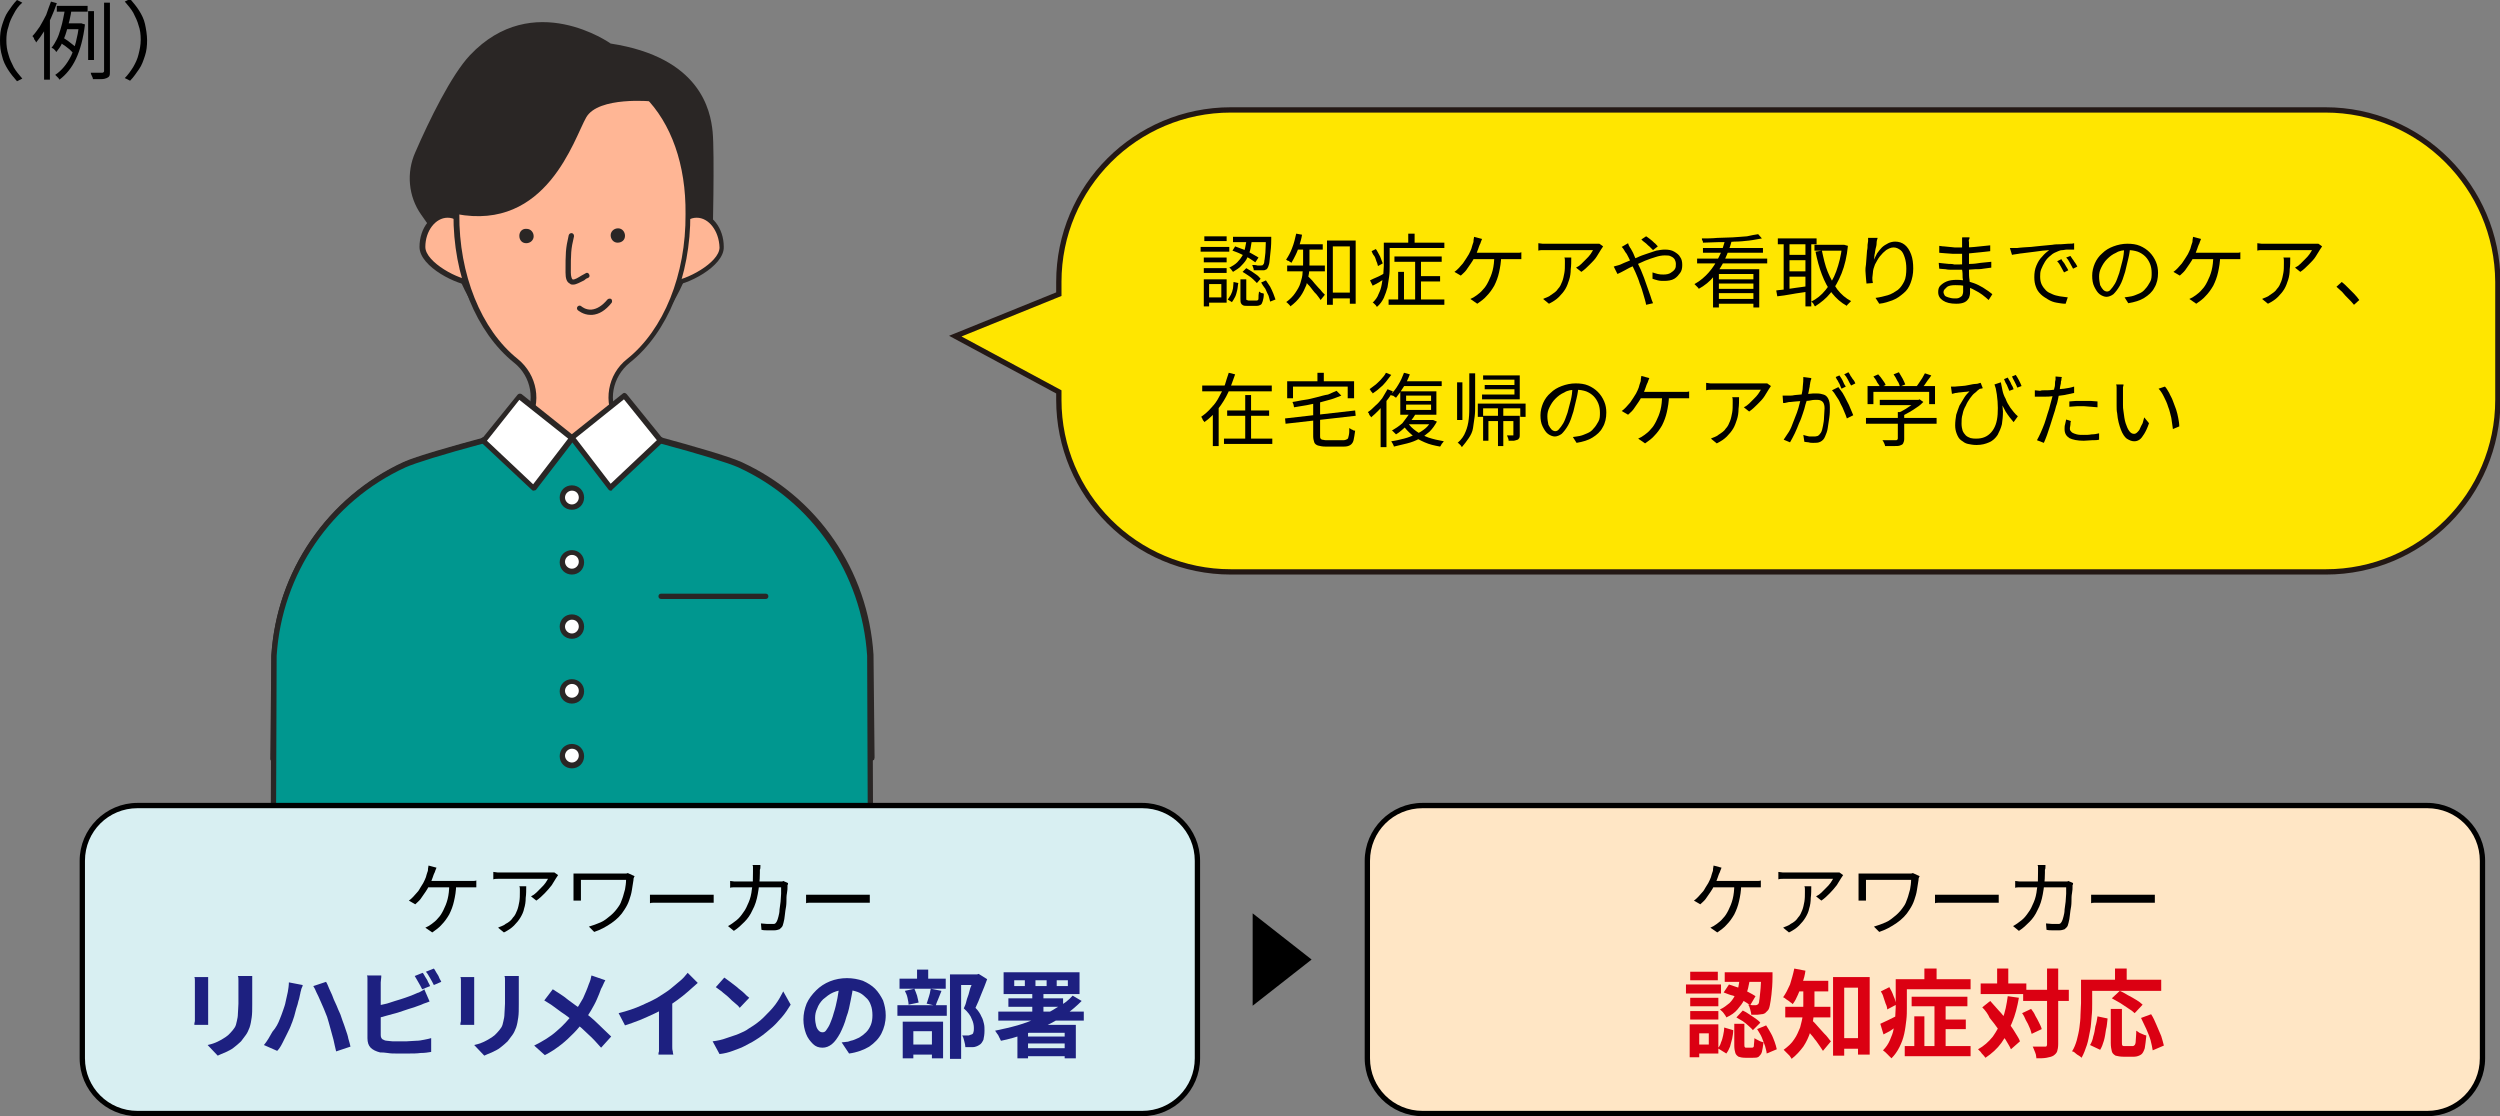 <?xml version="1.0" encoding="utf-8"?>
<!-- Generator: Adobe Illustrator 27.7.0, SVG Export Plug-In . SVG Version: 6.00 Build 0)  -->
<svg version="1.1" id="レイヤー_1" xmlns="http://www.w3.org/2000/svg" xmlns:xlink="http://www.w3.org/1999/xlink" x="0px"
	 y="0px" viewBox="0 0 470.8 210.2" style="enable-background:new 0 0 470.8 210.2;" xml:space="preserve">
<rect x="0" y="0" width="470.8" height="210.2" fill="#808080" stroke="none"/>
<style type="text/css">
	.ドロップシャドウ{fill:none;}
	.光彩_x0020_外側_x0020_5_x0020_pt{fill:none;}
	.青のネオン{fill:none;stroke:#8AACDA;stroke-width:7;stroke-linecap:round;stroke-linejoin:round;}
	.クロムハイライト{fill:url(#SVGID_1_);stroke:#FFFFFF;stroke-width:0.363;stroke-miterlimit:1;}
	.ジャイブ_GS{fill:#FFDD00;}
	.Alyssa_GS{fill:#A6D0E4;}
	.st0{fill:#2A2625;}
	.st1{fill:#FF3A46;}
	.st2{fill:#FFB695;}
	.st3{fill:#00978F;}
	.st4{fill:#FFFFFF;}
	.st5{fill:#FFE6C5;}
	.st6{fill:#FFE600;}
	.st7{fill:none;stroke:#231815;stroke-miterlimit:10;}
	.st8{fill:#DB0012;}
	.st9{fill:#D8EFF2;}
	.st10{fill:#1D2080;}
</style>
<linearGradient id="SVGID_1_" gradientUnits="userSpaceOnUse" x1="-92.563" y1="-314.202" x2="-92.563" y2="-315.202">
	<stop  offset="0" style="stop-color:#656565"/>
	<stop  offset="0.618" style="stop-color:#1B1B1B"/>
	<stop  offset="0.629" style="stop-color:#545454"/>
	<stop  offset="0.983" style="stop-color:#3E3E3E"/>
</linearGradient>
<g>
	<g>
		<path class="st0" d="M115,8.2c0,0-14.6-10.4-26.5,2.2c-3.5,3.7-7.7,12.3-10.3,18.3c-1.7,3.8-1.3,8.3,1.1,11.7L87.4,52l46.8-6.8
			c0,0,0.4-16.4,0-20.4S131.9,10.8,115,8.2z"/>
		<g>
			<g>
				<g>
					<g>
						<path class="st1" d="M163.8,123.4c-1-15.6-10.4-29.4-24.6-35.9c-4.9-2.2-30.5-8.6-30.5-8.6v-0.3l-1,0.2l-1-0.2v0.3
							c0,0-25.7,6.4-30.5,8.6C62,94,52.6,107.9,51.6,123.4l-0.2,19.4h112.6L163.8,123.4z"/>
						<path class="st0" d="M164.1,143.3H51.4c-0.1,0-0.3-0.1-0.4-0.1c-0.1-0.1-0.1-0.2-0.1-0.4l0.2-19.4c1-15.9,10.6-29.8,24.9-36.4
							c4.6-2.1,27-7.7,30.3-8.6c0-0.1,0.1-0.2,0.2-0.3c0.1-0.1,0.3-0.1,0.4-0.1l0.9,0.1l0.9-0.1c0.1,0,0.3,0,0.4,0.1
							c0.1,0.1,0.1,0.2,0.2,0.3c3.3,0.8,25.7,6.5,30.3,8.6c14.3,6.5,23.9,20.4,24.9,36.3c0,0,0,0,0,0l0.2,19.4
							c0,0.1-0.1,0.3-0.1,0.4C164.3,143.2,164.2,143.3,164.1,143.3z M51.9,142.3h111.6l-0.2-18.8c-1-15.5-10.3-29.1-24.3-35.5
							c-4.8-2.2-30.2-8.5-30.5-8.6c-0.1,0-0.2-0.1-0.3-0.2l-0.5,0.1c-0.1,0-0.1,0-0.2,0l-0.5-0.1c-0.1,0.1-0.2,0.2-0.3,0.2
							c-0.3,0.1-25.7,6.4-30.5,8.6c-14,6.4-23.3,20-24.3,35.5L51.9,142.3z"/>
					</g>
					<g>
						<path class="st0" d="M131.9,37.3c0.1,16.7-10.1,31.6-24.1,31.6S83.5,54,83.6,37.3C83.5,20.6,93.4,9,107.7,9.2
							C122.1,9,132,20.6,131.9,37.3z"/>
						<g>
							<g>
								<path class="st2" d="M89,46.5c0,3.3,2.6,6.8,0,6.8c-2.6,0-9.5-3.5-9.5-6.8c0-3.3,2.1-6,4.7-6C86.9,40.5,89,43.2,89,46.5z"/>
								<path class="st0" d="M89,53.8c-2.7,0-10-3.5-10-7.3c0-3.6,2.3-6.5,5.2-6.5s5.2,2.9,5.2,6.5c0,1.2,0.4,2.4,0.7,3.5
									c0.4,1.4,0.7,2.5,0.2,3.2C90.1,53.6,89.7,53.8,89,53.8z M84.3,41c-2.3,0-4.2,2.5-4.2,5.5c0,2.9,6.4,6.3,9,6.3
									c0.2,0,0.5,0,0.6-0.2c0.2-0.3-0.1-1.4-0.4-2.4c-0.3-1.1-0.7-2.4-0.7-3.8C88.5,43.5,86.6,41,84.3,41z"/>
							</g>
							<g>
								<path class="st2" d="M126.4,46.5c0,3.3-2.6,6.8,0,6.8s9.5-3.5,9.5-6.8c0-3.3-2.1-6-4.7-6C128.6,40.5,126.4,43.2,126.4,46.5z
									"/>
								<path class="st0" d="M126.4,53.8c-0.6,0-1.1-0.2-1.4-0.6c-0.5-0.7-0.2-1.8,0.2-3.2c0.3-1.1,0.7-2.3,0.7-3.5
									c0-3.6,2.3-6.5,5.2-6.5s5.2,2.9,5.2,6.5C136.4,50.2,129.2,53.8,126.4,53.8z M131.2,41c-2.3,0-4.2,2.5-4.2,5.5
									c0,1.3-0.4,2.6-0.7,3.8c-0.3,1-0.6,2.1-0.4,2.4c0.1,0.1,0.4,0.2,0.6,0.2c2.5,0,9-3.4,9-6.3C135.4,43.5,133.5,41,131.2,41z"
									/>
							</g>
						</g>
						<g>
							<path class="st2" d="M117.8,81.2c0,0-0.7-0.5-1.5-1.7c-2.4-3.7-1.4-8.7,2-11.5c6.9-5.5,11.3-16.1,11.2-27.6
								c0.1-16.7-8.9-28.3-21.8-28.1c-12.9-0.2-21.9,11.4-21.8,28.1C85.8,51.9,90.2,62.5,97.1,68c3.5,2.8,4.4,7.7,2,11.5
								c-0.8,1.2-1.5,1.7-1.5,1.7c0,0,0,0,0,0c-2.1,0.6-4.4,1.2-6.7,1.8c2.5,6.8,9,11.7,16.7,11.7S122,89.8,124.5,83
								C122.2,82.4,119.9,81.8,117.8,81.2C117.8,81.2,117.8,81.2,117.8,81.2z"/>
							<path class="st0" d="M107.7,95.2c-7.7,0-14.6-4.8-17.2-12.1c0-0.1,0-0.3,0-0.4c0.1-0.1,0.2-0.2,0.3-0.3
								c2.2-0.6,4.4-1.2,6.5-1.7c0,0,0,0,0,0c0,0,0.7-0.5,1.4-1.6c2.2-3.5,1.4-8.2-1.9-10.8c-7.1-5.7-11.5-16.4-11.4-28
								c-0.1-9.5,2.8-17.6,8-22.8c3.9-3.9,8.8-5.8,14.3-5.8c5.5-0.1,10.4,1.9,14.3,5.8c5.2,5.2,8.1,13.3,8,22.8
								c0.1,11.6-4.3,22.4-11.4,28c-3.3,2.7-4.2,7.3-1.9,10.8c0.7,1.1,1.4,1.6,1.4,1.6c0,0,0,0,0,0c2,0.5,4.3,1.1,6.5,1.7
								c0.1,0,0.2,0.1,0.3,0.3c0.1,0.1,0.1,0.3,0,0.4C122.3,90.4,115.4,95.2,107.7,95.2z M91.7,83.3c2.6,6.5,9,10.9,16.1,10.9
								s13.5-4.4,16.1-10.9c-2.1-0.6-4.2-1.1-6.2-1.6c-0.1,0-0.3-0.1-0.3-0.3c0,0,0,0,0,0c-0.3-0.2-0.8-0.8-1.4-1.7
								c-2.5-3.9-1.6-9.2,2.1-12.1c6.9-5.5,11.1-15.9,11-27.3c0.1-9.3-2.7-17.1-7.7-22.1c-3.7-3.7-8.4-5.6-13.6-5.5
								c-5.2-0.1-9.9,1.8-13.6,5.5c-5,5-7.8,12.9-7.7,22.1c-0.1,11.3,4.1,21.8,11,27.3c3.7,3,4.6,8.2,2.1,12.1
								c-0.6,0.9-1.2,1.5-1.5,1.7c-0.1,0.1-0.2,0.2-0.3,0.3C95.9,82.2,93.8,82.8,91.7,83.3z"/>
						</g>
						<path class="st0" d="M99.2,43.1c0.7,0,1.3,0.6,1.3,1.4c0,0.7-0.6,1.3-1.4,1.3s-1.3-0.6-1.3-1.4C97.8,43.6,98.4,43,99.2,43.1z
							 M115,44.3c0,0.7,0.5,1.4,1.3,1.4s1.4-0.5,1.4-1.3c0-0.7-0.5-1.4-1.3-1.4S115,43.6,115,44.3z"/>
						<g>
							<path class="st2" d="M107.5,44.4c-0.6,2.6-0.7,3.4-0.6,6.9c0,3.6,2.8,0.7,3.6,0.5"/>
							<path class="st0" d="M107.9,53.6c-0.2,0-0.4,0-0.6-0.2c-0.6-0.3-0.8-1-0.8-2.1c0-3.6,0-4.4,0.6-7c0.1-0.3,0.3-0.4,0.6-0.4
								c0.3,0.1,0.4,0.3,0.4,0.6c-0.6,2.5-0.6,3.2-0.6,6.8c0,0.8,0.2,1.2,0.3,1.3c0.3,0.2,1.2-0.4,1.7-0.7c0.4-0.2,0.7-0.4,0.9-0.5
								c0.3-0.1,0.5,0.1,0.6,0.4s-0.1,0.5-0.4,0.6c-0.1,0-0.4,0.2-0.6,0.4C109.3,53.1,108.6,53.6,107.9,53.6z"/>
						</g>
						<g>
							<path class="st2" d="M109.1,58c0,0,2.5,2.5,5.6-1.3"/>
							<path class="st0" d="M111.2,59.3c-1.4,0-2.4-0.9-2.4-0.9c-0.2-0.2-0.2-0.5,0-0.7c0.2-0.2,0.5-0.2,0.7,0c0,0,0.8,0.7,1.9,0.6
								c1-0.1,2-0.7,3-1.9c0.2-0.2,0.5-0.2,0.7-0.1c0.2,0.2,0.2,0.5,0.1,0.7c-1.2,1.5-2.4,2.2-3.7,2.3
								C111.3,59.3,111.3,59.3,111.2,59.3z"/>
						</g>
					</g>
					<g>
						<path class="st3" d="M163.8,123.4c-1-15.6-10.4-29.4-24.6-35.9c-2.2-1-8.5-2.8-14.8-4.5l0,0h0c-1-0.3-2-0.5-2.9-0.8
							c-2.9-1.7-3.9-5.5-3.9-5.5l-9.9,5.8l-9.9-5.8c0,4.4-6.8,6.3-6.8,6.3l0,0c-6.3,1.7-12.6,3.5-14.8,4.5
							C62,94,52.6,107.9,51.6,123.4l-0.2,54.9h112.6L163.8,123.4z"/>
						<path class="st0" d="M164.1,178.9H51.4c-0.1,0-0.3-0.1-0.4-0.1c-0.1-0.1-0.1-0.2-0.1-0.4l0.2-54.9c1-15.9,10.6-29.8,24.9-36.4
							c1.9-0.8,6.9-2.4,14.8-4.5c0.1,0,6.4-1.9,6.4-5.8c0-0.2,0.1-0.3,0.3-0.4c0.2-0.1,0.3-0.1,0.5,0l9.7,5.6l9.7-5.6
							c0.1-0.1,0.3-0.1,0.4,0c0.1,0.1,0.3,0.2,0.3,0.3c0,0,0.9,3.6,3.6,5.2c0.9,0.3,1.9,0.5,2.9,0.8c8,2.2,13,3.7,14.8,4.5
							c14.3,6.5,23.9,20.4,24.9,36.3c0,0,0,0,0,0l0.2,54.9c0,0.1-0.1,0.3-0.1,0.4C164.3,178.8,164.2,178.9,164.1,178.9z M51.9,177.9
							h111.6l-0.2-54.4c-1-15.5-10.3-29.1-24.3-35.5c-1.8-0.8-6.9-2.4-14.7-4.5c-1-0.3-2-0.5-2.9-0.8c0,0-0.1,0-0.1-0.1
							c-2.4-1.4-3.5-4-3.9-5.2l-9.4,5.5c-0.2,0.1-0.3,0.1-0.5,0l-9.3-5.4c-0.7,4.1-6.8,5.9-7.1,6c-7.8,2.1-12.9,3.7-14.7,4.5
							c-14,6.4-23.3,20-24.3,35.5L51.9,177.9z"/>
					</g>
				</g>
			</g>
			<path class="st0" d="M157.9,26.4"/>
		</g>
		<path class="st0" d="M122.8,19.1c0,0-10.1-1-12.4,3S103,43.6,85.9,40.3c0,0-4.6-10.2,1.7-19.6c6.2-9.4,16.9-8.7,20.2-8.5
			C111,12.5,117.9,10,122.8,19.1z"/>
		<g>
			<polygon class="st4" points="97.8,74.6 107.7,82.5 100.5,91.9 91,83 			"/>
			<path class="st0" d="M100.5,92.4c-0.1,0-0.2,0-0.3-0.1l-9.5-8.9c-0.2-0.2-0.2-0.5,0-0.7l6.8-8.4c0.2-0.2,0.5-0.2,0.7-0.1l9.9,7.9
				c0.2,0.2,0.3,0.5,0.1,0.7l-7.3,9.5C100.8,92.3,100.6,92.4,100.5,92.4C100.5,92.4,100.5,92.4,100.5,92.4z M91.7,83l8.7,8.2
				l6.6-8.6l-9.2-7.3L91.7,83z"/>
		</g>
		<g>
			<polygon class="st4" points="117.7,74.6 107.7,82.5 115,91.9 124.5,83 			"/>
			<path class="st0" d="M115,92.4C115,92.4,115,92.4,115,92.4c-0.2,0-0.3-0.1-0.4-0.2l-7.3-9.5c-0.2-0.2-0.1-0.5,0.1-0.7l9.9-7.9
				c0.2-0.2,0.5-0.1,0.7,0.1l6.8,8.4c0.2,0.2,0.1,0.5,0,0.7l-9.5,8.9C115.3,92.4,115.1,92.4,115,92.4z M108.4,82.5l6.6,8.6l8.7-8.2
				l-6.2-7.7L108.4,82.5z"/>
		</g>
		<g>
			<circle class="st4" cx="107.7" cy="93.7" r="1.8"/>
			<path class="st0" d="M107.7,96c-1.3,0-2.3-1-2.3-2.3s1-2.3,2.3-2.3s2.3,1,2.3,2.3S109,96,107.7,96z M107.7,92.4
				c-0.7,0-1.3,0.6-1.3,1.3s0.6,1.3,1.3,1.3s1.3-0.6,1.3-1.3S108.5,92.4,107.7,92.4z"/>
		</g>
		<g>
			<circle class="st4" cx="107.7" cy="105.9" r="1.8"/>
			<path class="st0" d="M107.7,108.2c-1.3,0-2.3-1-2.3-2.3s1-2.3,2.3-2.3s2.3,1,2.3,2.3S109,108.2,107.7,108.2z M107.7,104.5
				c-0.7,0-1.3,0.6-1.3,1.3s0.6,1.3,1.3,1.3s1.3-0.6,1.3-1.3S108.5,104.5,107.7,104.5z"/>
		</g>
		<g>
			<circle class="st4" cx="107.7" cy="118" r="1.8"/>
			<path class="st0" d="M107.7,120.3c-1.3,0-2.3-1-2.3-2.3s1-2.3,2.3-2.3s2.3,1,2.3,2.3S109,120.3,107.7,120.3z M107.7,116.7
				c-0.7,0-1.3,0.6-1.3,1.3s0.6,1.3,1.3,1.3s1.3-0.6,1.3-1.3S108.5,116.7,107.7,116.7z"/>
		</g>
		<g>
			<circle class="st4" cx="107.7" cy="130.2" r="1.8"/>
			<path class="st0" d="M107.7,132.5c-1.3,0-2.3-1-2.3-2.3s1-2.3,2.3-2.3s2.3,1,2.3,2.3S109,132.5,107.7,132.5z M107.7,128.8
				c-0.7,0-1.3,0.6-1.3,1.3s0.6,1.3,1.3,1.3s1.3-0.6,1.3-1.3S108.5,128.8,107.7,128.8z"/>
		</g>
		<g>
			<circle class="st4" cx="107.7" cy="142.3" r="1.8"/>
			<path class="st0" d="M107.7,144.7c-1.3,0-2.3-1-2.3-2.3s1-2.3,2.3-2.3s2.3,1,2.3,2.3S109,144.7,107.7,144.7z M107.7,141
				c-0.7,0-1.3,0.6-1.3,1.3s0.6,1.3,1.3,1.3s1.3-0.6,1.3-1.3S108.5,141,107.7,141z"/>
		</g>
		<path class="st0" d="M144.2,112.8h-19.7c-0.3,0-0.5-0.2-0.5-0.5s0.2-0.5,0.5-0.5h19.7c0.3,0,0.5,0.2,0.5,0.5
			S144.5,112.8,144.2,112.8z"/>
	</g>
	<g>
		<path class="st5" d="M457.1,209.7H267.9c-5.8,0-10.4-4.7-10.4-10.4v-37.2c0-5.8,4.7-10.4,10.4-10.4h189.2
			c5.8,0,10.4,4.7,10.4,10.4v37.2C467.5,205,462.8,209.7,457.1,209.7z"/>
		<path d="M457.1,210.2H267.9c-6,0-10.9-4.9-10.9-10.9v-37.2c0-6,4.9-10.9,10.9-10.9h189.2c6,0,10.9,4.9,10.9,10.9v37.2
			C468,205.3,463.1,210.2,457.1,210.2z M267.9,152.2c-5.5,0-9.9,4.4-9.9,9.9v37.2c0,5.5,4.4,9.9,9.9,9.9h189.2
			c5.5,0,9.9-4.4,9.9-9.9v-37.2c0-5.5-4.4-9.9-9.9-9.9H267.9z"/>
	</g>
	<g>
		<g>
			<path class="st6" d="M437.9,20.7H231.8c-17.9,0-32.4,14.5-32.4,32.4v2.3l-19.5,7.9l19.5,10.5v1.5c0,17.9,14.5,32.4,32.4,32.4
				h206.2c17.9,0,32.4-14.5,32.4-32.4V53.1C470.3,35.2,455.8,20.7,437.9,20.7z"/>
		</g>
		<g>
			<path class="st7" d="M437.9,20.7H231.8c-17.9,0-32.4,14.5-32.4,32.4v2.3l-19.5,7.9l19.5,10.5v1.5c0,17.9,14.5,32.4,32.4,32.4
				h206.2c17.9,0,32.4-14.5,32.4-32.4V53.1C470.3,35.2,455.8,20.7,437.9,20.7z"/>
		</g>
	</g>
	<g>
		<g>
			<path d="M324.2,163.4c-0.1,0.2-0.1,0.3-0.2,0.5c-0.1,0.2-0.1,0.4-0.2,0.5c-0.1,0.2-0.2,0.5-0.3,0.8s-0.2,0.5-0.3,0.8
				c-0.1,0.3-0.2,0.6-0.4,0.8c-0.2,0.4-0.4,0.8-0.7,1.2s-0.6,0.9-0.9,1.3c-0.3,0.4-0.7,0.7-1,1l-1.2-0.7c0.3-0.2,0.5-0.4,0.8-0.7
				c0.3-0.3,0.5-0.6,0.8-0.9s0.4-0.6,0.6-0.9c0.2-0.3,0.3-0.5,0.5-0.8c0.2-0.4,0.4-0.8,0.5-1.1c0.1-0.4,0.2-0.7,0.3-1
				c0.1-0.2,0.1-0.4,0.1-0.6s0.1-0.4,0.1-0.6L324.2,163.4z M327.9,166.6c0,1.2-0.2,2.2-0.4,3.1c-0.2,0.9-0.5,1.7-0.9,2.5
				c-0.4,0.7-0.9,1.4-1.4,1.9c-0.5,0.6-1.1,1-1.8,1.5l-1.3-0.9c0.2-0.1,0.4-0.2,0.6-0.3c0.2-0.1,0.4-0.3,0.6-0.4
				c0.4-0.3,0.8-0.6,1.2-1.1c0.4-0.4,0.7-0.9,1-1.5c0.3-0.6,0.6-1.3,0.8-2.1c0.2-0.8,0.3-1.7,0.3-2.8L327.9,166.6z M322.3,165.9
				c0.1,0,0.4,0,0.7,0s0.7,0,1.2,0s0.9,0,1.4,0c0.5,0,1,0,1.5,0c0.5,0,1,0,1.4,0s0.8,0,1.1,0s0.5,0,0.6,0c0.2,0,0.4,0,0.7,0
				c0.3,0,0.5,0,0.7-0.1v1.3c-0.2,0-0.5,0-0.8,0c-0.3,0-0.5,0-0.7,0c-0.1,0-0.4,0-0.8,0c-0.4,0-0.9,0-1.4,0c-0.6,0-1.1,0-1.8,0
				c-0.6,0-1.2,0-1.8,0c-0.6,0-1.1,0-1.5,0c-0.4,0-0.7,0-0.9,0L322.3,165.9z"/>
			<path d="M347.1,164.8c-0.1,0.1-0.1,0.2-0.2,0.3c-0.1,0.1-0.1,0.2-0.2,0.3c-0.2,0.3-0.5,0.8-0.8,1.3c-0.4,0.5-0.8,1-1.3,1.5
				c-0.5,0.5-1,1-1.6,1.4l-1-0.8c0.4-0.2,0.7-0.4,1-0.7s0.6-0.6,0.9-0.9c0.3-0.3,0.6-0.6,0.8-0.9s0.4-0.6,0.5-0.8
				c-0.2,0-0.4,0-0.8,0c-0.4,0-0.8,0-1.3,0s-1,0-1.6,0c-0.6,0-1.1,0-1.6,0s-1,0-1.5,0c-0.5,0-0.9,0-1.2,0c-0.3,0-0.5,0-0.6,0
				c-0.3,0-0.6,0-0.8,0c-0.3,0-0.6,0-0.9,0.1v-1.4c0.3,0,0.5,0.1,0.8,0.1c0.3,0,0.6,0,0.9,0c0.1,0,0.3,0,0.6,0s0.7,0,1.2,0
				s1,0,1.6,0s1.1,0,1.7,0s1.1,0,1.6,0c0.5,0,0.9,0,1.3,0c0.3,0,0.6,0,0.7,0c0.1,0,0.2,0,0.4,0c0.1,0,0.3,0,0.4,0c0.1,0,0.2,0,0.3,0
				L347.1,164.8z M341.1,166.8c0,0.8,0,1.6-0.1,2.3c0,0.7-0.1,1.4-0.3,2c-0.1,0.6-0.4,1.2-0.7,1.7c-0.3,0.5-0.7,1-1.2,1.5
				c-0.5,0.5-1.1,0.9-1.9,1.3l-1.1-0.9c0.2-0.1,0.4-0.2,0.7-0.3c0.2-0.1,0.5-0.2,0.7-0.4c0.6-0.3,1.1-0.7,1.4-1.2
				c0.4-0.4,0.6-0.9,0.8-1.4s0.3-1.1,0.4-1.6c0.1-0.6,0.1-1.2,0.1-1.8c0-0.2,0-0.4,0-0.5c0-0.2,0-0.4-0.1-0.6H341.1z"/>
			<path d="M361.5,165c0,0,0,0.1-0.1,0.2c0,0.1-0.1,0.2-0.1,0.3c0,0.1,0,0.2,0,0.2c-0.1,0.6-0.2,1.2-0.3,1.9s-0.3,1.3-0.5,1.9
				c-0.2,0.6-0.5,1.2-0.9,1.8c-0.6,1-1.4,1.8-2.4,2.5c-1,0.7-2.1,1.3-3.3,1.7l-1-1c0.7-0.2,1.5-0.5,2.2-0.8c0.7-0.3,1.3-0.8,1.9-1.3
				c0.6-0.5,1.1-1.1,1.5-1.7c0.3-0.4,0.5-0.9,0.7-1.5c0.2-0.5,0.3-1.1,0.5-1.7c0.1-0.6,0.2-1.2,0.2-1.8c-0.1,0-0.3,0-0.7,0
				c-0.3,0-0.7,0-1.2,0c-0.5,0-0.9,0-1.5,0s-1,0-1.6,0s-1,0-1.5,0s-0.9,0-1.2,0s-0.6,0-0.8,0c0,0.1,0,0.2,0,0.4c0,0.2,0,0.4,0,0.7
				c0,0.3,0,0.5,0,0.8s0,0.5,0,0.7s0,0.4,0,0.4c0,0.1,0,0.3,0,0.4c0,0.2,0,0.4,0,0.5h-1.4c0-0.2,0-0.3,0-0.5s0-0.3,0-0.4
				c0-0.1,0-0.3,0-0.6c0-0.3,0-0.6,0-0.9s0-0.7,0-1s0-0.5,0-0.7c0-0.2,0-0.3,0-0.5c0-0.2,0-0.3,0-0.5c0.2,0,0.4,0,0.7,0s0.6,0,0.9,0
				c0.1,0,0.2,0,0.5,0c0.3,0,0.6,0,1.1,0c0.4,0,0.9,0,1.4,0c0.5,0,1,0,1.5,0c0.5,0,1,0,1.4,0s0.8,0,1.1,0s0.5,0,0.7,0
				c0.2,0,0.3,0,0.5,0c0.2,0,0.3,0,0.4-0.1L361.5,165z"/>
			<path d="M364.6,168.5c0.2,0,0.3,0,0.6,0c0.2,0,0.5,0,0.7,0c0.3,0,0.5,0,0.8,0c0.2,0,0.4,0,0.7,0s0.7,0,1.2,0c0.4,0,0.9,0,1.4,0
				s1,0,1.5,0s1,0,1.4,0s0.8,0,1.2,0s0.6,0,0.7,0c0.4,0,0.7,0,1,0s0.5,0,0.6,0v1.5c-0.1,0-0.4,0-0.7,0c-0.3,0-0.6,0-0.9,0
				c-0.2,0-0.4,0-0.8,0c-0.3,0-0.7,0-1.2,0s-0.9,0-1.4,0c-0.5,0-1,0-1.5,0s-1,0-1.4,0s-0.8,0-1.2,0c-0.3,0-0.6,0-0.8,0
				c-0.4,0-0.8,0-1.2,0c-0.4,0-0.7,0-0.9,0.1V168.5z"/>
			<path d="M385.2,163.2c0,0.2,0,0.4-0.1,0.6c0,0.2,0,0.4,0,0.6c0,1.5-0.2,2.9-0.4,4c-0.2,1.1-0.5,2.1-1,3c-0.4,0.9-0.9,1.6-1.5,2.2
				c-0.6,0.6-1.2,1.2-2,1.7l-1.1-0.9c0.2-0.1,0.5-0.3,0.8-0.5c0.3-0.2,0.5-0.4,0.8-0.6c0.5-0.4,0.9-0.9,1.3-1.5
				c0.4-0.5,0.7-1.2,1-1.9c0.3-0.7,0.5-1.5,0.6-2.5c0.2-0.9,0.2-2,0.2-3.2c0-0.1,0-0.2,0-0.4c0-0.2,0-0.3,0-0.5c0-0.1,0-0.3-0.1-0.4
				H385.2z M390.4,166.3c0,0.1,0,0.3-0.1,0.4c0,0.1,0,0.2,0,0.3c0,0.3,0,0.7-0.1,1.2s-0.1,1-0.1,1.6c0,0.6-0.1,1.2-0.2,1.7
				c-0.1,0.6-0.1,1.1-0.2,1.6c-0.1,0.5-0.2,0.9-0.3,1.2c-0.1,0.3-0.4,0.5-0.6,0.7c-0.3,0.1-0.6,0.2-1,0.2c-0.4,0-0.8,0-1.2,0
				c-0.4,0-0.8,0-1.2-0.1l-0.1-1.2c0.4,0,0.8,0.1,1.2,0.1s0.7,0,1,0c0.2,0,0.4,0,0.5-0.1c0.1-0.1,0.2-0.2,0.3-0.4
				c0.1-0.2,0.2-0.5,0.3-0.9s0.2-0.8,0.2-1.3c0.1-0.5,0.1-1,0.2-1.5c0-0.5,0.1-1,0.1-1.5c0-0.5,0-0.8,0-1.2h-7.9c-0.3,0-0.6,0-0.9,0
				c-0.3,0-0.6,0-0.8,0.1v-1.3c0.3,0,0.5,0.1,0.8,0.1c0.3,0,0.6,0,0.9,0h7.4c0.2,0,0.4,0,0.5,0c0.2,0,0.3,0,0.4-0.1L390.4,166.3z"/>
			<path d="M394,168.5c0.2,0,0.3,0,0.6,0c0.2,0,0.5,0,0.7,0c0.3,0,0.5,0,0.8,0c0.2,0,0.4,0,0.7,0s0.7,0,1.2,0c0.4,0,0.9,0,1.4,0
				s1,0,1.5,0s1,0,1.4,0s0.8,0,1.2,0s0.6,0,0.7,0c0.4,0,0.7,0,1,0s0.5,0,0.6,0v1.5c-0.1,0-0.4,0-0.7,0c-0.3,0-0.6,0-0.9,0
				c-0.2,0-0.4,0-0.8,0c-0.3,0-0.7,0-1.2,0s-0.9,0-1.4,0c-0.5,0-1,0-1.5,0s-1,0-1.4,0s-0.8,0-1.2,0c-0.3,0-0.6,0-0.8,0
				c-0.4,0-0.8,0-1.2,0c-0.4,0-0.7,0-0.9,0.1V168.5z"/>
		</g>
	</g>
	<g>
		<g>
			<path class="st8" d="M317.5,185.4h6.6v1.7h-6.6V185.4z M318.2,192.9h1.8v6.2h-1.8V192.9z M318.3,187.9h5.3v1.6h-5.3V187.9z
				 M318.3,190.4h5.3v1.6h-5.3V190.4z M318.3,183h5.2v1.6h-5.2V183z M319.2,192.9h4.4v5.5h-4.4v-1.7h2.6v-2.1h-2.6V192.9z
				 M324.7,193.5l1.7,0.5c0,0.5-0.1,1.1-0.2,1.6c-0.1,0.5-0.3,1-0.4,1.5c-0.2,0.5-0.4,0.9-0.7,1.3l-1.6-1c0.3-0.3,0.5-0.7,0.6-1.1
				c0.2-0.4,0.3-0.9,0.4-1.3C324.6,194.5,324.7,194,324.7,193.5z M327.7,183.9h1.9c-0.1,0.7-0.2,1.4-0.4,2.2s-0.4,1.4-0.7,2.1
				s-0.8,1.3-1.3,1.9s-1.2,1.1-2.1,1.5c-0.1-0.3-0.3-0.5-0.5-0.8s-0.5-0.5-0.7-0.7c0.7-0.3,1.3-0.8,1.8-1.2c0.5-0.5,0.8-1,1.1-1.5
				c0.3-0.5,0.5-1.1,0.6-1.7S327.6,184.4,327.7,183.9z M324.6,186.9l1-1.5c0.6,0.2,1.2,0.4,1.8,0.6c0.6,0.3,1.2,0.5,1.8,0.8
				c0.6,0.3,1.1,0.6,1.4,0.8l-1,1.7c-0.4-0.3-0.9-0.6-1.4-0.9c-0.6-0.3-1.2-0.6-1.8-0.9C325.8,187.4,325.2,187.1,324.6,186.9z
				 M324.8,183.1h7.9v1.8h-7.9V183.1z M326.5,192.8h2v3.9c0,0.3,0,0.4,0.1,0.5c0,0.1,0.2,0.1,0.3,0.1c0,0,0.1,0,0.2,0s0.2,0,0.3,0
				s0.2,0,0.3,0s0.2,0,0.2,0c0.1,0,0.2,0,0.3-0.1c0.1-0.1,0.1-0.3,0.1-0.5c0-0.3,0.1-0.7,0.1-1.2c0.1,0.1,0.3,0.2,0.5,0.3
				c0.2,0.1,0.4,0.2,0.6,0.3c0.2,0.1,0.4,0.1,0.6,0.2c-0.1,0.8-0.2,1.4-0.3,1.8c-0.1,0.4-0.4,0.7-0.6,0.9c-0.3,0.2-0.6,0.2-1.1,0.2
				c-0.1,0-0.2,0-0.3,0s-0.3,0-0.4,0c-0.1,0-0.3,0-0.4,0s-0.2,0-0.3,0c-0.6,0-1-0.1-1.3-0.2c-0.3-0.2-0.5-0.4-0.6-0.7
				c-0.1-0.3-0.2-0.8-0.2-1.4V192.8z M327,191.6l1.2-1.3c0.4,0.2,0.8,0.4,1.2,0.7c0.4,0.3,0.8,0.5,1.2,0.8c0.4,0.3,0.7,0.5,0.9,0.8
				l-1.4,1.4c-0.2-0.3-0.5-0.5-0.8-0.8c-0.3-0.3-0.7-0.6-1.1-0.9C327.7,192,327.3,191.8,327,191.6z M331.8,183.1h2
				c0,0.2,0,0.4,0,0.5c0,0.1,0,0.2,0,0.3c0,1.4-0.1,2.5-0.2,3.4c-0.1,0.9-0.2,1.5-0.3,2c-0.1,0.5-0.2,0.8-0.4,1
				c-0.2,0.2-0.4,0.4-0.5,0.5c-0.2,0.1-0.4,0.2-0.7,0.2c-0.2,0-0.5,0.1-0.8,0.1c-0.3,0-0.7,0-1.1,0c0-0.3-0.1-0.6-0.2-1
				c-0.1-0.4-0.2-0.7-0.4-0.9c0.3,0,0.6,0.1,0.8,0.1c0.3,0,0.5,0,0.6,0c0.2,0,0.4-0.1,0.5-0.2c0.1-0.1,0.2-0.4,0.2-0.7
				c0.1-0.4,0.1-1,0.2-1.7c0.1-0.8,0.1-1.8,0.2-3V183.1z M330.9,193.8l1.7-0.7c0.3,0.5,0.6,0.9,0.9,1.5c0.3,0.5,0.5,1.1,0.7,1.6
				c0.2,0.5,0.3,1,0.4,1.4l-1.9,0.8c0-0.4-0.2-0.9-0.3-1.4c-0.2-0.5-0.4-1.1-0.6-1.6S331.2,194.3,330.9,193.8z"/>
			<path class="st8" d="M337.9,182.4l2.1,0.4c-0.1,0.8-0.3,1.6-0.6,2.3c-0.2,0.8-0.5,1.5-0.8,2.2s-0.6,1.3-1,1.8
				c-0.1-0.1-0.3-0.3-0.5-0.4c-0.2-0.2-0.4-0.3-0.7-0.5c-0.2-0.2-0.4-0.3-0.6-0.4c0.5-0.7,0.9-1.5,1.3-2.4
				C337.4,184.4,337.7,183.4,337.9,182.4z M339.5,185.7h2.2v3.5c0,0.8-0.1,1.6-0.2,2.5c-0.1,0.9-0.3,1.8-0.6,2.7s-0.7,1.8-1.3,2.7
				c-0.6,0.8-1.3,1.6-2.2,2.3c-0.1-0.2-0.2-0.3-0.4-0.6c-0.2-0.2-0.4-0.4-0.6-0.6s-0.4-0.4-0.5-0.5c0.8-0.6,1.5-1.2,2-2
				c0.5-0.7,0.8-1.5,1.1-2.2c0.2-0.8,0.4-1.5,0.5-2.3c0.1-0.8,0.1-1.4,0.1-2.1V185.7z M336.2,189.6h8.5v2h-8.5V189.6z M338.1,184.7
				h6.2v2h-6.2V184.7z M341.2,192.1c0.1,0.1,0.3,0.3,0.6,0.6c0.3,0.3,0.5,0.6,0.8,0.9s0.6,0.7,0.9,1s0.6,0.6,0.8,0.9
				c0.2,0.3,0.4,0.5,0.5,0.6l-1.5,1.8c-0.2-0.3-0.4-0.6-0.6-0.9c-0.2-0.3-0.5-0.7-0.7-1c-0.3-0.3-0.5-0.7-0.8-1
				c-0.3-0.3-0.5-0.7-0.8-0.9s-0.5-0.5-0.6-0.8L341.2,192.1z M345.2,184h6.9v14.6h-2.2V186h-2.6v12.8h-2.1V184z M346.1,195.5h4.9v2
				h-4.9V195.5z"/>
			<path class="st8" d="M354.1,192.8c0.4-0.2,0.9-0.4,1.5-0.7s1.2-0.6,1.8-0.9l0.5,1.7c-0.5,0.3-1.1,0.6-1.6,1s-1.1,0.6-1.6,0.9
				L354.1,192.8z M354.2,186.7l1.6-0.8c0.3,0.5,0.6,1.1,0.8,1.7c0.3,0.6,0.4,1.2,0.5,1.6l-1.7,0.9c0-0.3-0.1-0.7-0.3-1.1
				c-0.1-0.4-0.3-0.8-0.4-1.2C354.6,187.4,354.4,187,354.2,186.7z M357,184.4h2.1v5.4c0,0.7,0,1.5-0.1,2.3c-0.1,0.8-0.2,1.7-0.4,2.6
				c-0.2,0.9-0.5,1.7-0.9,2.5c-0.4,0.8-0.9,1.5-1.5,2.1c-0.1-0.1-0.3-0.3-0.5-0.5c-0.2-0.2-0.4-0.4-0.6-0.6
				c-0.2-0.2-0.4-0.3-0.5-0.4c0.6-0.6,1-1.2,1.3-1.9c0.3-0.7,0.6-1.4,0.7-2.1s0.3-1.4,0.3-2.1s0.1-1.4,0.1-2V184.4z M358.2,184.4
				h12.9v1.9h-12.9V184.4z M358.7,197h12.4v1.9h-12.4V197z M360,187.7h10.5v1.8H360V187.7z M360.5,191.4h1.9v6.7h-1.9V191.4z
				 M362.4,182.4h2.3v3.2h-2.3V182.4z M364.3,188.5h2.1v9.6h-2.1V188.5z M365.3,192h4.9v1.8h-4.9V192z"/>
			<path class="st8" d="M378.1,187.6l2.1,0.3c-0.3,1.7-0.7,3.3-1.3,4.7s-1.2,2.7-2,3.8c-0.8,1.1-1.8,2-3,2.8
				c-0.1-0.1-0.2-0.3-0.4-0.5c-0.2-0.2-0.4-0.4-0.5-0.6c-0.2-0.2-0.4-0.4-0.5-0.5c1.1-0.6,2-1.4,2.8-2.4c0.7-1,1.3-2.1,1.8-3.3
				S377.9,189.1,378.1,187.6z M373,185.2h8.6v2H373V185.2z M373.3,189.7l1.5-1.2c0.5,0.6,1.1,1.2,1.6,1.8c0.6,0.6,1.1,1.3,1.6,2
				c0.5,0.7,1,1.3,1.4,2s0.8,1.2,1,1.8l-1.7,1.5c-0.2-0.5-0.6-1.1-1-1.8c-0.4-0.6-0.9-1.3-1.4-2c-0.5-0.7-1-1.4-1.6-2.1
				C374.4,191,373.9,190.3,373.3,189.7z M376.1,182.4h2.1v4h-2.1V182.4z M380.8,190.8l1.7-0.8c0.3,0.4,0.6,0.8,0.8,1.3
				c0.3,0.5,0.5,0.9,0.7,1.3c0.2,0.4,0.4,0.8,0.5,1.2l-1.9,0.9c-0.1-0.3-0.2-0.8-0.4-1.2c-0.2-0.5-0.4-0.9-0.7-1.4
				C381.3,191.6,381.1,191.2,380.8,190.8z M381,186.4h8.6v2.1H381V186.4z M385.5,182.4h2.1v14.2c0,0.6-0.1,1.1-0.2,1.4
				c-0.1,0.3-0.4,0.6-0.7,0.8c-0.3,0.2-0.8,0.3-1.3,0.4c-0.5,0.1-1.2,0.1-1.9,0.1c0-0.2-0.1-0.5-0.1-0.7c-0.1-0.3-0.2-0.6-0.3-0.8
				c-0.1-0.3-0.2-0.5-0.3-0.7c0.5,0,1,0,1.4,0c0.4,0,0.7,0,0.9,0s0.3,0,0.3-0.1c0.1-0.1,0.1-0.2,0.1-0.3V182.4z"/>
			<path class="st8" d="M391.8,184.5h2.2v4.5c0,0.7,0,1.5-0.1,2.4s-0.1,1.8-0.3,2.7s-0.3,1.8-0.6,2.7s-0.6,1.7-1,2.4
				c-0.1-0.1-0.3-0.3-0.5-0.4s-0.5-0.3-0.7-0.5c-0.2-0.2-0.4-0.3-0.6-0.3c0.4-0.6,0.7-1.4,0.9-2.1c0.2-0.8,0.4-1.6,0.5-2.4
				c0.1-0.8,0.2-1.6,0.2-2.4c0-0.8,0.1-1.5,0.1-2.2V184.5z M392.8,184.5h14.2v2.1h-14.2V184.5z M395,191.4l1.9,0.4
				c-0.1,0.7-0.1,1.4-0.3,2.1c-0.1,0.7-0.2,1.4-0.4,2.1s-0.4,1.2-0.7,1.7l-1.9-0.9c0.3-0.5,0.5-1,0.6-1.6c0.2-0.6,0.3-1.2,0.4-1.9
				C394.8,192.7,394.9,192.1,395,191.4z M397.5,190h2.1v6.3c0,0.3,0,0.5,0.1,0.6c0.1,0.1,0.2,0.1,0.5,0.1c0.1,0,0.2,0,0.3,0
				s0.3,0,0.4,0s0.3,0,0.4,0c0.1,0,0.2,0,0.3,0c0.2,0,0.3-0.1,0.4-0.2c0.1-0.1,0.2-0.4,0.2-0.8c0-0.4,0.1-1,0.1-1.9
				c0.2,0.1,0.3,0.2,0.6,0.4c0.2,0.1,0.5,0.2,0.7,0.3c0.2,0.1,0.5,0.2,0.6,0.2c-0.1,1-0.2,1.8-0.3,2.4c-0.2,0.6-0.4,1-0.7,1.2
				c-0.3,0.2-0.8,0.4-1.3,0.4c-0.1,0-0.2,0-0.4,0c-0.2,0-0.4,0-0.6,0c-0.2,0-0.4,0-0.6,0c-0.2,0-0.3,0-0.4,0c-0.6,0-1.1-0.1-1.5-0.2
				c-0.3-0.2-0.6-0.4-0.7-0.8c-0.1-0.4-0.2-0.9-0.2-1.6V190z M397.7,188l1.5-1.4c0.5,0.2,1,0.5,1.5,0.8c0.6,0.3,1.1,0.6,1.6,0.9
				s0.9,0.6,1.2,0.9l-1.5,1.6c-0.3-0.3-0.7-0.6-1.2-0.9s-1-0.7-1.5-1S398.2,188.3,397.7,188z M398.3,182.4h2.2v3.3h-2.2V182.4z
				 M403.2,191.7l1.9-0.7c0.4,0.6,0.7,1.3,1,2c0.3,0.7,0.6,1.4,0.9,2.1c0.2,0.7,0.4,1.3,0.5,1.8l-2.1,0.9c-0.1-0.5-0.2-1.2-0.4-1.9
				c-0.2-0.7-0.5-1.4-0.8-2.1C403.8,193,403.5,192.3,403.2,191.7z"/>
		</g>
	</g>
	<g>
		<path d="M226.1,46.5h5.4v0.9h-5.4V46.5z M226.7,52.6h1v5.1h-1V52.6z M226.7,48.5h4.3v0.9h-4.3V48.5z M226.7,50.5h4.3v0.9h-4.3
			V50.5z M226.8,44.5h4.2v0.9h-4.2V44.5z M227.2,52.6h3.8v4.4h-3.8V56h2.8v-2.5h-2.8V52.6z M232.3,53.1l0.9,0.2
			c-0.1,0.4-0.1,0.9-0.2,1.3c-0.1,0.4-0.2,0.9-0.4,1.3c-0.2,0.4-0.4,0.7-0.6,1l-0.8-0.5c0.2-0.2,0.4-0.6,0.6-0.9
			c0.2-0.4,0.3-0.7,0.4-1.2C232.2,54,232.3,53.5,232.3,53.1z M234.8,45h1c-0.1,0.6-0.2,1.2-0.3,1.8c-0.1,0.6-0.4,1.2-0.6,1.7
			s-0.6,1-1.1,1.5c-0.4,0.5-1,0.8-1.6,1.2c-0.1-0.1-0.2-0.3-0.3-0.4c-0.1-0.2-0.3-0.3-0.4-0.4c0.6-0.3,1.1-0.6,1.5-1
			c0.4-0.4,0.7-0.8,1-1.3c0.2-0.5,0.4-1,0.5-1.5C234.6,46.1,234.7,45.5,234.8,45z M232.1,47.2l0.5-0.8c0.5,0.2,1.1,0.4,1.6,0.6
			s1.1,0.5,1.6,0.8c0.5,0.3,0.9,0.5,1.2,0.7l-0.6,0.9c-0.3-0.2-0.7-0.5-1.2-0.8c-0.5-0.3-1-0.5-1.6-0.8S232.6,47.4,232.1,47.2z
			 M232.2,44.6h6.6v1h-6.6V44.6z M233.7,52.6h1v3.6c0,0.2,0,0.3,0.1,0.3s0.2,0.1,0.4,0.1c0,0,0.1,0,0.3,0c0.1,0,0.3,0,0.4,0
			c0.2,0,0.3,0,0.4,0c0.1,0,0.2,0,0.3,0c0.1,0,0.2,0,0.3-0.1c0.1-0.1,0.1-0.2,0.1-0.5c0-0.2,0-0.6,0.1-1.1c0.1,0.1,0.2,0.1,0.3,0.2
			c0.1,0.1,0.2,0.1,0.3,0.1c0.1,0,0.2,0.1,0.3,0.1c0,0.6-0.1,1.1-0.2,1.4c-0.1,0.3-0.2,0.6-0.4,0.7c-0.2,0.1-0.4,0.2-0.8,0.2
			c-0.1,0-0.2,0-0.3,0c-0.2,0-0.3,0-0.5,0c-0.2,0-0.3,0-0.5,0c-0.2,0-0.3,0-0.3,0c-0.4,0-0.7,0-0.9-0.1c-0.2-0.1-0.3-0.2-0.4-0.4
			s-0.1-0.5-0.1-0.9V52.6z M234,51.2l0.7-0.7c0.3,0.2,0.7,0.4,1,0.6c0.3,0.2,0.7,0.5,1,0.7c0.3,0.2,0.5,0.5,0.7,0.7l-0.7,0.8
			c-0.2-0.2-0.4-0.4-0.7-0.7s-0.6-0.5-0.9-0.7C234.7,51.6,234.3,51.4,234,51.2z M238.3,44.6h1.1c0,0.1,0,0.2,0,0.3s0,0.1,0,0.2
			c0,1.2-0.1,2.1-0.2,2.9c-0.1,0.7-0.1,1.3-0.2,1.7s-0.2,0.6-0.3,0.8c-0.1,0.1-0.2,0.3-0.4,0.3c-0.1,0.1-0.3,0.1-0.5,0.1
			c-0.2,0-0.4,0-0.7,0c-0.3,0-0.7,0-1,0c0-0.2,0-0.3-0.1-0.5c-0.1-0.2-0.1-0.4-0.2-0.5c0.4,0,0.7,0,1,0.1c0.3,0,0.5,0,0.6,0
			c0.2,0,0.4,0,0.5-0.2c0.1-0.1,0.2-0.3,0.2-0.7c0.1-0.3,0.1-0.8,0.2-1.5c0-0.7,0.1-1.6,0.1-2.7V44.6z M237.5,53.2l0.9-0.4
			c0.3,0.4,0.5,0.8,0.8,1.2c0.2,0.4,0.4,0.8,0.6,1.3s0.3,0.8,0.4,1.1l-1,0.4c-0.1-0.3-0.2-0.7-0.3-1.1c-0.2-0.4-0.4-0.8-0.6-1.3
			C238,54,237.7,53.6,237.5,53.2z"/>
		<path d="M244.1,44l1.1,0.2c-0.1,0.7-0.3,1.3-0.5,2c-0.2,0.6-0.4,1.2-0.7,1.8c-0.3,0.6-0.5,1-0.8,1.5c-0.1-0.1-0.1-0.1-0.3-0.2
			c-0.1-0.1-0.2-0.2-0.4-0.2c-0.1-0.1-0.2-0.1-0.3-0.2c0.4-0.6,0.8-1.3,1.1-2.1C243.7,45.8,243.9,44.9,244.1,44z M245.5,46.5h1.1v3
			c0,0.6,0,1.3-0.1,2c-0.1,0.7-0.3,1.5-0.5,2.2c-0.3,0.7-0.6,1.4-1.1,2.1c-0.5,0.7-1.1,1.3-1.9,1.9c0-0.1-0.1-0.2-0.2-0.3
			c-0.1-0.1-0.2-0.2-0.3-0.3c-0.1-0.1-0.2-0.2-0.3-0.2c0.7-0.5,1.3-1.1,1.7-1.7s0.8-1.2,1-1.9s0.4-1.3,0.4-2
			c0.1-0.6,0.1-1.3,0.1-1.8V46.5z M242.4,50h7.1v1.1h-7.1V50z M244,46h5.1v1H244V46z M246.3,52c0.1,0.1,0.3,0.3,0.5,0.5
			c0.2,0.2,0.5,0.5,0.7,0.8c0.3,0.3,0.5,0.6,0.8,0.9c0.3,0.3,0.5,0.5,0.7,0.8c0.2,0.2,0.4,0.4,0.5,0.5l-0.8,1
			c-0.1-0.2-0.3-0.4-0.5-0.7c-0.2-0.3-0.4-0.5-0.7-0.8c-0.2-0.3-0.5-0.6-0.7-0.9c-0.2-0.3-0.5-0.5-0.7-0.8c-0.2-0.2-0.4-0.4-0.5-0.6
			L246.3,52z M249.9,45.3h5.4v11.9h-1.1V46.4H251v11h-1.1V45.3z M250.4,55.1h4.4v1.1h-4.4V55.1z"/>
		<path d="M258,52.8c0.4-0.2,0.8-0.4,1.3-0.6c0.5-0.2,1-0.5,1.5-0.8l0.3,0.9c-0.4,0.3-0.9,0.5-1.3,0.8c-0.5,0.3-0.9,0.5-1.3,0.7
			L258,52.8z M258.3,47.3l0.8-0.4c0.3,0.4,0.5,0.9,0.8,1.4c0.2,0.5,0.4,1,0.5,1.3l-0.9,0.5c-0.1-0.3-0.1-0.5-0.3-0.9
			c-0.1-0.3-0.2-0.7-0.4-1C258.6,48,258.4,47.6,258.3,47.3z M260.6,45.7h1.1v4.5c0,0.6,0,1.2-0.1,1.9c-0.1,0.7-0.2,1.3-0.3,2
			c-0.2,0.7-0.4,1.3-0.7,2c-0.3,0.6-0.7,1.2-1.3,1.7c-0.1-0.1-0.1-0.2-0.2-0.3c-0.1-0.1-0.2-0.2-0.3-0.3c-0.1-0.1-0.2-0.2-0.3-0.2
			c0.5-0.5,0.9-1,1.1-1.6c0.3-0.6,0.5-1.2,0.6-1.8c0.1-0.6,0.2-1.2,0.3-1.8c0-0.6,0.1-1.2,0.1-1.7V45.7z M261.2,45.7H272v1h-10.8
			V45.7z M261.5,56.4H272v1h-10.5V56.4z M262.6,48.3h8.9v1h-8.9V48.3z M263.3,51.2h1.1v5.7h-1.1V51.2z M265.2,44h1.2v2.4h-1.2V44z
			 M266.5,48.7h1.1v8.2h-1.1V48.7z M267,52h4.2v1H267V52z"/>
		<path d="M279.1,45c-0.1,0.2-0.1,0.3-0.2,0.5c-0.1,0.2-0.1,0.4-0.2,0.5c-0.1,0.2-0.2,0.5-0.3,0.8c-0.1,0.3-0.2,0.5-0.3,0.8
			c-0.1,0.3-0.2,0.6-0.4,0.8c-0.2,0.4-0.4,0.8-0.7,1.2c-0.3,0.4-0.6,0.9-0.9,1.3c-0.3,0.4-0.7,0.7-1,1l-1.2-0.7
			c0.3-0.2,0.5-0.4,0.8-0.7c0.3-0.3,0.5-0.6,0.8-0.9c0.2-0.3,0.4-0.6,0.6-0.9c0.2-0.3,0.3-0.5,0.5-0.8c0.2-0.4,0.4-0.8,0.5-1.1
			c0.1-0.4,0.2-0.7,0.3-1c0.1-0.2,0.1-0.4,0.1-0.6c0-0.2,0.1-0.4,0.1-0.6L279.1,45z M282.7,48.2c0,1.1-0.2,2.2-0.4,3.1
			c-0.2,0.9-0.5,1.7-0.9,2.5c-0.4,0.7-0.9,1.4-1.4,1.9c-0.5,0.6-1.1,1-1.8,1.5l-1.3-0.9c0.2-0.1,0.4-0.2,0.6-0.3
			c0.2-0.1,0.4-0.3,0.6-0.4c0.4-0.3,0.8-0.6,1.2-1.1c0.4-0.4,0.7-0.9,1-1.5c0.3-0.6,0.6-1.3,0.8-2.1c0.2-0.8,0.3-1.7,0.3-2.8
			L282.7,48.2z M277.2,47.6c0.1,0,0.4,0,0.7,0s0.7,0,1.2,0s0.9,0,1.4,0c0.5,0,1,0,1.5,0c0.5,0,1,0,1.4,0s0.8,0,1.1,0s0.5,0,0.6,0
			c0.2,0,0.4,0,0.7,0c0.3,0,0.5,0,0.7-0.1v1.3c-0.2,0-0.5,0-0.8,0c-0.3,0-0.5,0-0.7,0c-0.1,0-0.4,0-0.8,0c-0.4,0-0.9,0-1.4,0
			c-0.6,0-1.1,0-1.8,0c-0.6,0-1.2,0-1.8,0c-0.6,0-1.1,0-1.5,0c-0.4,0-0.7,0-0.9,0L277.2,47.6z"/>
		<path d="M301.9,46.4c-0.1,0.1-0.1,0.2-0.2,0.3c-0.1,0.1-0.1,0.2-0.2,0.3c-0.2,0.3-0.5,0.8-0.8,1.3s-0.8,1-1.3,1.5
			c-0.5,0.5-1,1-1.6,1.4l-1-0.8c0.4-0.2,0.7-0.4,1-0.7s0.6-0.6,0.9-0.9c0.3-0.3,0.6-0.6,0.8-0.9s0.4-0.6,0.5-0.8c-0.2,0-0.4,0-0.8,0
			c-0.4,0-0.8,0-1.3,0s-1,0-1.6,0c-0.6,0-1.1,0-1.6,0s-1,0-1.5,0c-0.5,0-0.9,0-1.2,0c-0.3,0-0.5,0-0.6,0c-0.3,0-0.6,0-0.8,0
			c-0.3,0-0.6,0-0.9,0.1v-1.4c0.3,0,0.5,0.1,0.8,0.1c0.3,0,0.6,0,0.9,0c0.1,0,0.3,0,0.6,0s0.7,0,1.2,0s1,0,1.6,0s1.1,0,1.7,0
			s1.1,0,1.6,0c0.5,0,0.9,0,1.3,0c0.3,0,0.6,0,0.7,0c0.1,0,0.2,0,0.4,0c0.1,0,0.3,0,0.4,0c0.1,0,0.2,0,0.3,0L301.9,46.4z
			 M295.9,48.4c0,0.8,0,1.6-0.1,2.3c0,0.7-0.1,1.4-0.3,2s-0.4,1.2-0.7,1.7c-0.3,0.5-0.7,1-1.2,1.5c-0.5,0.5-1.1,0.9-1.9,1.3
			l-1.1-0.9c0.2-0.1,0.4-0.2,0.7-0.3c0.2-0.1,0.5-0.2,0.7-0.4c0.6-0.4,1.1-0.7,1.4-1.2c0.4-0.4,0.6-0.9,0.8-1.4
			c0.2-0.5,0.3-1.1,0.4-1.6s0.1-1.2,0.1-1.8c0-0.2,0-0.4,0-0.5c0-0.2,0-0.4-0.1-0.6H295.9z"/>
		<path d="M303.9,50.2c0.2-0.1,0.4-0.1,0.7-0.2s0.4-0.1,0.6-0.2c0.4-0.2,0.9-0.4,1.4-0.6c0.5-0.2,1.1-0.5,1.7-0.7
			c0.6-0.3,1.2-0.5,1.8-0.7c0.6-0.2,1.2-0.4,1.8-0.6c0.6-0.1,1.1-0.2,1.6-0.2c0.7,0,1.3,0.1,1.8,0.4s0.9,0.6,1.1,1
			c0.3,0.4,0.4,0.9,0.4,1.5c0,0.6-0.1,1.1-0.4,1.5s-0.6,0.8-1.1,1.1s-1.2,0.4-1.9,0.4c-0.4,0-0.8,0-1.2-0.1c-0.4-0.1-0.7-0.2-1-0.3
			l0-1.2c0.3,0.1,0.6,0.2,1,0.3c0.4,0.1,0.7,0.1,1.1,0.1c0.5,0,1-0.1,1.3-0.3c0.3-0.2,0.6-0.4,0.8-0.7c0.2-0.3,0.2-0.6,0.2-1
			c0-0.3-0.1-0.6-0.2-0.8s-0.4-0.5-0.7-0.6c-0.3-0.2-0.7-0.2-1.2-0.2c-0.5,0-1.1,0.1-1.7,0.3c-0.6,0.2-1.3,0.4-2,0.7s-1.3,0.6-2,0.9
			c-0.7,0.3-1.3,0.6-1.8,0.9s-1,0.5-1.4,0.7L303.9,50.2z M306.6,45.8c0,0.1,0.1,0.2,0.1,0.3s0.1,0.2,0.2,0.4s0.1,0.2,0.2,0.3
			c0.3,0.5,0.6,1.1,0.9,1.9c0.3,0.7,0.7,1.4,1,2.1c0.2,0.5,0.4,1,0.6,1.5c0.2,0.6,0.4,1.1,0.6,1.7c0.2,0.6,0.4,1.1,0.6,1.7
			s0.3,1,0.5,1.4l-1.3,0.3c-0.1-0.6-0.3-1.2-0.5-1.9s-0.4-1.4-0.7-2.1c-0.2-0.7-0.5-1.4-0.8-2.1c-0.2-0.5-0.5-1-0.7-1.5
			c-0.2-0.5-0.4-0.9-0.6-1.3c-0.2-0.4-0.4-0.8-0.6-1c-0.1-0.2-0.2-0.3-0.3-0.5s-0.3-0.4-0.4-0.5L306.6,45.8z M311.3,47.1
			c-0.2-0.2-0.4-0.4-0.7-0.7c-0.3-0.2-0.5-0.5-0.8-0.7s-0.5-0.4-0.7-0.6l0.9-0.6c0.2,0.1,0.4,0.3,0.7,0.5c0.3,0.2,0.6,0.5,0.8,0.7
			c0.3,0.2,0.5,0.5,0.7,0.7L311.3,47.1z"/>
		<path d="M324.9,45.1l1.2,0.3c-0.3,1.2-0.8,2.4-1.3,3.5c-0.5,1.1-1.2,2.2-2,3.1c-0.8,1-1.8,1.8-2.9,2.4c0-0.1-0.1-0.2-0.2-0.3
			c-0.1-0.1-0.2-0.2-0.3-0.3s-0.2-0.2-0.3-0.3c1.1-0.6,2-1.4,2.7-2.2c0.8-0.9,1.4-1.9,1.9-2.9C324.3,47.3,324.6,46.2,324.9,45.1z
			 M319.6,48.7h13.2v0.9h-13.2V48.7z M331.1,44.1l0.7,0.8c-0.7,0.1-1.5,0.3-2.4,0.4c-0.9,0.1-1.8,0.2-2.8,0.2c-1,0.1-2,0.1-3,0.1
			c-1,0-2,0.1-2.9,0.1c0-0.1,0-0.3-0.1-0.4s-0.1-0.3-0.1-0.4c0.9,0,1.9,0,2.9-0.1c1,0,2-0.1,2.9-0.1c1-0.1,1.9-0.1,2.7-0.2
			C329.8,44.3,330.5,44.2,331.1,44.1z M320.7,46.7h11.3v0.9h-11.3V46.7z M322.6,50.7h8.7v7.2h-1.1v-6.3h-6.5v6.3h-1.1V50.7z
			 M323.2,56.3h7.5v0.9h-7.5V56.3z M323.3,52.6h7.4v0.8h-7.4V52.6z M323.3,54.4h7.4v0.8h-7.4V54.4z"/>
		<path d="M334.5,54.7c0.5-0.1,1.1-0.1,1.7-0.2c0.6-0.1,1.3-0.2,2-0.3c0.7-0.1,1.5-0.2,2.2-0.3l0.1,1c-1,0.2-2.1,0.3-3.1,0.5
			c-1,0.2-1.9,0.3-2.7,0.4L334.5,54.7z M334.8,44.9h7.3V46h-7.3V44.9z M335.9,45.3h1.1v9.7h-1.1V45.3z M336.5,48h3.9v1h-3.9V48z
			 M336.5,51.1h3.9v1h-3.9V51.1z M340,45.3h1.1v12.4H340V45.3z M346.9,46.1h0.2l0.2,0l0.7,0.2c-0.2,2-0.6,3.7-1.2,5.2
			c-0.6,1.5-1.3,2.7-2.1,3.7c-0.8,1-1.8,1.8-2.9,2.5c-0.1-0.1-0.2-0.3-0.3-0.5c-0.1-0.2-0.3-0.3-0.4-0.4c1-0.5,1.9-1.2,2.7-2.2
			c0.8-1,1.5-2.1,2-3.5c0.5-1.4,0.9-2.9,1.1-4.7V46.1z M341.7,46.1h5.5v1.1h-5.5V46.1z M343.1,47.2c0.3,1.4,0.6,2.8,1.1,4
			c0.5,1.2,1.1,2.3,1.8,3.3c0.7,0.9,1.6,1.7,2.6,2.2c-0.1,0.1-0.2,0.2-0.3,0.3c-0.1,0.1-0.2,0.2-0.3,0.3c-0.1,0.1-0.2,0.2-0.2,0.3
			c-1.1-0.6-2-1.4-2.8-2.4c-0.8-1-1.4-2.2-1.9-3.5c-0.5-1.3-0.9-2.8-1.2-4.3L343.1,47.2z"/>
		<path d="M353.6,44.8c-0.1,0.3-0.2,0.6-0.2,1s-0.1,0.7-0.2,1.1c-0.1,0.4-0.1,0.8-0.2,1.1c0,0.4-0.1,0.7-0.1,0.9
			c0.2-0.4,0.4-0.8,0.6-1.2c0.3-0.4,0.6-0.8,0.9-1.1s0.8-0.6,1.2-0.8c0.4-0.2,0.9-0.3,1.3-0.3c0.7,0,1.3,0.2,1.8,0.6
			c0.5,0.4,0.9,1,1.2,1.8c0.3,0.8,0.4,1.7,0.4,2.7c0,1-0.2,1.9-0.5,2.7c-0.3,0.8-0.7,1.4-1.3,1.9c-0.6,0.5-1.2,1-2,1.3
			s-1.6,0.6-2.6,0.7l-0.7-1.1c0.8-0.1,1.6-0.3,2.3-0.5c0.7-0.2,1.3-0.6,1.9-1c0.5-0.4,0.9-1,1.2-1.6s0.4-1.5,0.4-2.4
			c0-0.8-0.1-1.5-0.3-2.1c-0.2-0.6-0.4-1.1-0.8-1.4s-0.8-0.5-1.3-0.5c-0.5,0-0.9,0.2-1.4,0.5c-0.4,0.3-0.8,0.7-1.2,1.2
			c-0.4,0.5-0.6,1-0.9,1.5c-0.2,0.5-0.4,1.1-0.4,1.6c0,0.3-0.1,0.6-0.1,0.9c0,0.3,0,0.6,0.1,1l-1.2,0.1c0-0.3-0.1-0.6-0.1-1
			s-0.1-0.9-0.1-1.4c0-0.3,0-0.7,0.1-1.2c0-0.4,0.1-0.9,0.1-1.3c0-0.4,0.1-0.9,0.1-1.3c0.1-0.4,0.1-0.8,0.1-1.1
			c0-0.2,0.1-0.5,0.1-0.7c0-0.2,0-0.4,0-0.6L353.6,44.8z"/>
		<path d="M370.9,44.7c0,0.1,0,0.3-0.1,0.4s0,0.3,0,0.6c0,0.2,0,0.4,0,0.7c0,0.3,0,0.6,0,1s0,0.8,0,1.1s0,0.7,0,1c0,0.5,0,1,0,1.6
			s0,1.1,0.1,1.6c0,0.5,0.1,1,0.1,1.4s0,0.8,0,1c0,0.4-0.1,0.7-0.2,1c-0.2,0.3-0.4,0.6-0.8,0.8c-0.4,0.2-0.9,0.3-1.6,0.3
			c-1.1,0-1.9-0.2-2.5-0.6s-0.9-0.9-0.9-1.6c0-0.5,0.1-0.9,0.4-1.2c0.3-0.3,0.7-0.6,1.2-0.8s1.1-0.3,1.9-0.3c0.8,0,1.5,0.1,2.2,0.3
			c0.7,0.2,1.3,0.4,1.9,0.7s1.1,0.6,1.5,0.9c0.5,0.3,0.8,0.6,1.1,0.8l-0.7,1.1c-0.3-0.3-0.7-0.6-1.2-1c-0.4-0.3-0.9-0.6-1.5-0.9
			c-0.5-0.3-1.1-0.5-1.7-0.7c-0.6-0.2-1.2-0.2-1.9-0.2c-0.7,0-1.3,0.1-1.6,0.4s-0.6,0.5-0.6,0.9c0,0.2,0.1,0.4,0.2,0.6
			c0.1,0.2,0.4,0.3,0.7,0.4c0.3,0.1,0.7,0.2,1.2,0.2c0.3,0,0.6,0,0.8-0.1c0.2-0.1,0.4-0.2,0.6-0.4c0.1-0.2,0.2-0.5,0.2-0.8
			c0-0.3,0-0.7,0-1.1c0-0.5,0-1-0.1-1.5c0-0.5,0-1-0.1-1.5c0-0.5,0-0.9,0-1.2c0-0.3,0-0.7,0-1c0-0.4,0-0.7,0-1.1c0-0.4,0-0.7,0-1
			c0-0.3,0-0.6,0-0.9c0-0.1,0-0.3,0-0.5c0-0.2,0-0.3,0-0.4H370.9z M365.1,49.5c0.3,0,0.6,0.1,0.9,0.1c0.3,0,0.7,0.1,1,0.1
			c0.4,0,0.7,0,1,0.1c0.3,0,0.6,0,0.9,0c0.7,0,1.4,0,2.1-0.1c0.7,0,1.4-0.1,2-0.2c0.7-0.1,1.3-0.1,2-0.2l0,1.1
			c-0.5,0.1-1,0.1-1.5,0.2s-1,0.1-1.5,0.1c-0.5,0-1,0.1-1.5,0.1c-0.5,0-1.1,0-1.6,0c-0.3,0-0.7,0-1.2,0c-0.4,0-0.9,0-1.3-0.1
			c-0.5,0-0.9-0.1-1.2-0.1L365.1,49.5z M365.2,46.3c0.2,0,0.5,0.1,0.9,0.1c0.3,0,0.7,0.1,1,0.1c0.4,0,0.7,0.1,1,0.1
			c0.3,0,0.6,0,0.9,0c1,0,1.9,0,2.9-0.1s2-0.2,2.9-0.3l0,1.1c-0.6,0.1-1.1,0.1-1.8,0.2c-0.7,0.1-1.3,0.1-2,0.2s-1.4,0.1-2,0.1
			c-0.4,0-0.8,0-1.2,0s-1-0.1-1.4-0.1s-0.9-0.1-1.2-0.1L365.2,46.3z"/>
		<path d="M378.5,46.7c0.3,0,0.5,0,0.8,0c0.2,0,0.4,0,0.6,0c0.2,0,0.6-0.1,1-0.1s1-0.1,1.6-0.1c0.6-0.1,1.2-0.1,1.9-0.2
			c0.7-0.1,1.4-0.1,2.1-0.2c0.5-0.1,1.1-0.1,1.6-0.1s0.9-0.1,1.4-0.1s0.8,0,1.1-0.1V47c-0.3,0-0.6,0-1,0c-0.4,0-0.7,0-1.1,0.1
			c-0.4,0-0.7,0.1-0.9,0.2c-0.5,0.2-1,0.4-1.4,0.8c-0.4,0.3-0.8,0.7-1.1,1.2c-0.3,0.5-0.5,0.9-0.7,1.4c-0.2,0.5-0.2,0.9-0.2,1.4
			c0,0.6,0.1,1.1,0.3,1.5c0.2,0.4,0.5,0.8,0.8,1.1c0.3,0.3,0.7,0.5,1.2,0.7c0.4,0.2,0.9,0.3,1.4,0.4c0.5,0.1,1,0.1,1.5,0.2l-0.4,1.2
			c-0.6,0-1.1-0.1-1.7-0.2c-0.6-0.1-1.1-0.3-1.6-0.6c-0.5-0.3-1-0.6-1.4-1c-0.4-0.4-0.7-0.8-0.9-1.4c-0.2-0.5-0.3-1.1-0.3-1.8
			c0-0.8,0.1-1.5,0.4-2.2c0.3-0.7,0.6-1.2,1.1-1.7c0.4-0.5,0.9-0.9,1.3-1.2c-0.3,0-0.7,0.1-1.2,0.1c-0.5,0.1-1,0.1-1.5,0.2
			c-0.5,0.1-1.1,0.1-1.6,0.2c-0.5,0.1-1.1,0.1-1.5,0.2c-0.5,0.1-0.9,0.1-1.2,0.2L378.5,46.7z M388.2,48.8c0.1,0.2,0.2,0.4,0.4,0.6
			c0.2,0.2,0.3,0.5,0.5,0.8s0.3,0.5,0.4,0.7l-0.8,0.4c-0.2-0.4-0.4-0.7-0.6-1.1s-0.4-0.7-0.7-1L388.2,48.8z M389.9,48.2
			c0.1,0.2,0.3,0.4,0.4,0.6c0.2,0.2,0.3,0.5,0.5,0.7c0.2,0.3,0.3,0.5,0.4,0.7l-0.8,0.4c-0.2-0.4-0.4-0.7-0.6-1.1
			c-0.2-0.4-0.4-0.7-0.7-1L389.9,48.2z"/>
		<path d="M401.2,46.3c-0.1,0.8-0.2,1.6-0.4,2.4c-0.2,0.8-0.4,1.7-0.6,2.5c-0.3,1-0.6,1.9-1,2.6c-0.4,0.7-0.8,1.2-1.2,1.6
			c-0.4,0.3-0.9,0.5-1.3,0.5c-0.4,0-0.9-0.2-1.3-0.5c-0.4-0.3-0.7-0.8-1-1.4c-0.3-0.6-0.4-1.3-0.4-2.1c0-0.8,0.2-1.6,0.5-2.3
			c0.3-0.7,0.8-1.4,1.4-1.9c0.6-0.6,1.3-1,2.1-1.3c0.8-0.3,1.7-0.5,2.6-0.5c0.9,0,1.7,0.1,2.4,0.4s1.3,0.7,1.8,1.2s0.9,1.1,1.2,1.8
			s0.4,1.4,0.4,2.1c0,1-0.2,2-0.7,2.8c-0.4,0.8-1.1,1.4-1.9,1.9c-0.8,0.5-1.8,0.8-3,1l-0.7-1.1c0.2,0,0.5-0.1,0.7-0.1
			c0.2,0,0.4-0.1,0.6-0.1c0.5-0.1,0.9-0.3,1.4-0.5s0.9-0.5,1.2-0.9c0.4-0.4,0.6-0.8,0.9-1.3s0.3-1.1,0.3-1.7c0-0.6-0.1-1.2-0.3-1.7
			c-0.2-0.5-0.5-1-0.9-1.4c-0.4-0.4-0.9-0.7-1.4-0.9c-0.6-0.2-1.2-0.3-1.9-0.3c-0.8,0-1.6,0.1-2.2,0.5c-0.7,0.3-1.2,0.7-1.7,1.2
			c-0.5,0.5-0.8,1-1.1,1.6c-0.3,0.6-0.4,1.1-0.4,1.7c0,0.6,0.1,1.1,0.2,1.6c0.2,0.4,0.4,0.7,0.6,0.9c0.2,0.2,0.5,0.3,0.7,0.3
			c0.2,0,0.5-0.1,0.7-0.4c0.2-0.2,0.5-0.6,0.8-1.1c0.3-0.5,0.5-1.2,0.8-2c0.2-0.7,0.4-1.5,0.6-2.3c0.2-0.8,0.3-1.6,0.3-2.4
			L401.2,46.3z"/>
		<path d="M414.5,45c-0.1,0.2-0.1,0.3-0.2,0.5c-0.1,0.2-0.1,0.4-0.2,0.5c-0.1,0.2-0.2,0.5-0.3,0.8c-0.1,0.3-0.2,0.5-0.3,0.8
			c-0.1,0.3-0.2,0.6-0.4,0.8c-0.2,0.4-0.4,0.8-0.7,1.2c-0.3,0.4-0.6,0.9-0.9,1.3c-0.3,0.4-0.7,0.7-1,1l-1.2-0.7
			c0.3-0.2,0.5-0.4,0.8-0.7c0.3-0.3,0.5-0.6,0.8-0.9c0.2-0.3,0.4-0.6,0.6-0.9c0.2-0.3,0.3-0.5,0.5-0.8c0.2-0.4,0.4-0.8,0.5-1.1
			c0.1-0.4,0.2-0.7,0.3-1c0.1-0.2,0.1-0.4,0.1-0.6c0-0.2,0.1-0.4,0.1-0.6L414.5,45z M418.1,48.2c0,1.1-0.2,2.2-0.4,3.1
			c-0.2,0.9-0.5,1.7-0.9,2.5c-0.4,0.7-0.9,1.4-1.4,1.9c-0.5,0.6-1.1,1-1.8,1.5l-1.3-0.9c0.2-0.1,0.4-0.2,0.6-0.3
			c0.2-0.1,0.4-0.3,0.6-0.4c0.4-0.3,0.8-0.6,1.2-1.1c0.4-0.4,0.7-0.9,1-1.5c0.3-0.6,0.6-1.3,0.8-2.1c0.2-0.8,0.3-1.7,0.3-2.8
			L418.1,48.2z M412.6,47.6c0.1,0,0.4,0,0.7,0s0.7,0,1.2,0s0.9,0,1.4,0c0.5,0,1,0,1.5,0c0.5,0,1,0,1.4,0s0.8,0,1.1,0s0.5,0,0.6,0
			c0.2,0,0.4,0,0.7,0c0.3,0,0.5,0,0.7-0.1v1.3c-0.2,0-0.5,0-0.8,0c-0.3,0-0.5,0-0.7,0c-0.1,0-0.4,0-0.8,0c-0.4,0-0.9,0-1.4,0
			c-0.6,0-1.1,0-1.8,0c-0.6,0-1.2,0-1.8,0c-0.6,0-1.1,0-1.5,0c-0.4,0-0.7,0-0.9,0L412.6,47.6z"/>
		<path d="M437.3,46.4c-0.1,0.1-0.1,0.2-0.2,0.3c-0.1,0.1-0.1,0.2-0.2,0.3c-0.2,0.3-0.5,0.8-0.8,1.3s-0.8,1-1.3,1.5
			c-0.5,0.5-1,1-1.6,1.4l-1-0.8c0.4-0.2,0.7-0.4,1-0.7s0.6-0.6,0.9-0.9c0.3-0.3,0.6-0.6,0.8-0.9s0.4-0.6,0.5-0.8c-0.2,0-0.4,0-0.8,0
			c-0.4,0-0.8,0-1.3,0s-1,0-1.6,0c-0.6,0-1.1,0-1.6,0s-1,0-1.5,0c-0.5,0-0.9,0-1.2,0c-0.3,0-0.5,0-0.6,0c-0.3,0-0.6,0-0.8,0
			c-0.3,0-0.6,0-0.9,0.1v-1.4c0.3,0,0.5,0.1,0.8,0.1c0.3,0,0.6,0,0.9,0c0.1,0,0.3,0,0.6,0s0.7,0,1.2,0s1,0,1.6,0s1.1,0,1.7,0
			s1.1,0,1.6,0c0.5,0,0.9,0,1.3,0c0.3,0,0.6,0,0.7,0c0.1,0,0.2,0,0.4,0c0.1,0,0.3,0,0.4,0c0.1,0,0.2,0,0.3,0L437.3,46.4z
			 M431.3,48.4c0,0.8,0,1.6-0.1,2.3c0,0.7-0.1,1.4-0.3,2s-0.4,1.2-0.7,1.7c-0.3,0.5-0.7,1-1.2,1.5c-0.5,0.5-1.1,0.9-1.9,1.3
			l-1.1-0.9c0.2-0.1,0.4-0.2,0.7-0.3c0.2-0.1,0.5-0.2,0.7-0.4c0.6-0.4,1.1-0.7,1.4-1.2c0.4-0.4,0.6-0.9,0.8-1.4
			c0.2-0.5,0.3-1.1,0.4-1.6s0.1-1.2,0.1-1.8c0-0.2,0-0.4,0-0.5c0-0.2,0-0.4-0.1-0.6H431.3z"/>
		<path d="M443.3,57.4c-0.3-0.4-0.7-0.8-1.1-1.2c-0.4-0.4-0.8-0.8-1.1-1.2c-0.4-0.4-0.8-0.7-1.1-1l1-0.9c0.4,0.3,0.7,0.6,1.1,1
			c0.4,0.4,0.8,0.8,1.2,1.2c0.4,0.4,0.7,0.8,1,1.2L443.3,57.4z"/>
		<path d="M231.4,70.2l1.2,0.3c-0.4,1.1-0.8,2.3-1.3,3.4c-0.5,1.1-1.2,2.2-1.9,3.1c-0.8,1-1.6,1.8-2.6,2.5c0-0.1-0.1-0.2-0.2-0.3
			c-0.1-0.1-0.1-0.2-0.2-0.4s-0.1-0.2-0.2-0.3c0.7-0.5,1.3-1,1.9-1.7c0.6-0.6,1.1-1.3,1.5-2.1c0.4-0.7,0.8-1.5,1.1-2.3
			C230.9,71.8,231.1,71,231.4,70.2z M226.4,72.6h13.1v1.1h-13.1V72.6z M228.4,76.4h1.1V84h-1.1V76.4z M230.5,82.6h9.1v1h-9.1V82.6z
			 M231.1,77.3h7.9v1h-7.9V77.3z M234.5,74.4h1.1v8.8h-1.1V74.4z"/>
		<path d="M242,78.8l13.2-1.5l0.1,1l-13.2,1.5L242,78.8z M242.4,71.8H255V75h-1.2v-2.2h-10.3V75h-1.1V71.8z M251.7,73.6l0.9,0.9
			c-0.6,0.2-1.2,0.5-1.9,0.7c-0.7,0.2-1.4,0.4-2.2,0.6s-1.6,0.3-2.4,0.5c-0.8,0.1-1.6,0.3-2.4,0.4c0-0.1-0.1-0.3-0.1-0.5
			c-0.1-0.2-0.1-0.3-0.2-0.5c0.8-0.1,1.5-0.3,2.3-0.4c0.8-0.1,1.5-0.3,2.3-0.5s1.4-0.4,2.1-0.5C250.7,74,251.3,73.8,251.7,73.6z
			 M247.4,75.5h1.2v6.6c0,0.2,0,0.4,0.1,0.5c0.1,0.1,0.2,0.2,0.3,0.2c0.2,0,0.4,0.1,0.7,0.1c0.1,0,0.2,0,0.5,0s0.4,0,0.7,0
			s0.5,0,0.8,0c0.3,0,0.5,0,0.8,0s0.4,0,0.5,0c0.3,0,0.5-0.1,0.7-0.2s0.2-0.3,0.3-0.7s0.1-0.8,0.1-1.4c0.1,0.1,0.2,0.1,0.3,0.2
			c0.1,0.1,0.3,0.1,0.4,0.2s0.3,0.1,0.4,0.1c-0.1,0.8-0.2,1.3-0.3,1.8c-0.1,0.4-0.3,0.7-0.6,0.9c-0.3,0.2-0.7,0.3-1.2,0.3
			c-0.1,0-0.2,0-0.5,0s-0.5,0-0.8,0c-0.3,0-0.6,0-0.9,0s-0.6,0-0.8,0s-0.4,0-0.5,0c-0.6,0-1-0.1-1.4-0.2c-0.3-0.1-0.6-0.3-0.7-0.6
			c-0.1-0.3-0.2-0.7-0.2-1.1V75.5z M248.1,70.2h1.2v2.4h-1.2V70.2z"/>
		<path d="M261.3,73.3l1,0.4c-0.3,0.6-0.7,1.2-1.2,1.8c-0.4,0.6-0.9,1.1-1.4,1.7c-0.5,0.5-1,1-1.5,1.4c0-0.1-0.1-0.2-0.2-0.3
			c-0.1-0.1-0.2-0.3-0.2-0.4s-0.2-0.2-0.2-0.3c0.5-0.3,0.9-0.7,1.4-1.2c0.5-0.4,0.9-0.9,1.3-1.4C260.7,74.3,261,73.8,261.3,73.3z
			 M261,70.2l1,0.4c-0.3,0.4-0.6,0.8-1,1.3s-0.8,0.9-1.2,1.2c-0.4,0.4-0.9,0.7-1.3,1c0-0.1-0.1-0.2-0.2-0.3
			c-0.1-0.1-0.2-0.2-0.2-0.3c-0.1-0.1-0.1-0.2-0.2-0.2c0.4-0.3,0.8-0.6,1.2-0.9c0.4-0.4,0.8-0.7,1.1-1.1
			C260.5,71,260.8,70.6,261,70.2z M260,76.1l0.9-0.9l0.2,0.1v8.9H260V76.1z M269.5,79.1h0.2l0.2,0l0.7,0.3c-0.4,0.7-0.8,1.3-1.4,1.9
			c-0.6,0.5-1.2,1-1.9,1.3c-0.7,0.4-1.5,0.7-2.3,0.9c-0.8,0.2-1.7,0.4-2.5,0.6c0-0.1-0.1-0.3-0.2-0.5c-0.1-0.2-0.2-0.3-0.3-0.5
			c0.8-0.1,1.6-0.3,2.4-0.5c0.8-0.2,1.5-0.5,2.2-0.8c0.7-0.3,1.3-0.7,1.8-1.1c0.5-0.4,0.9-1,1.2-1.5V79.1z M264.4,70.2l1.1,0.3
			c-0.3,0.8-0.7,1.7-1.2,2.4c-0.5,0.8-0.9,1.4-1.4,2c-0.1-0.1-0.2-0.1-0.3-0.2s-0.2-0.2-0.4-0.2s-0.2-0.1-0.3-0.2
			c0.5-0.5,1-1.1,1.4-1.8C263.8,71.7,264.1,71,264.4,70.2z M265.5,77.8l1,0.3c-0.4,0.7-1,1.4-1.6,2.1c-0.7,0.6-1.3,1.2-2,1.6
			c-0.1-0.1-0.1-0.1-0.2-0.2c-0.1-0.1-0.2-0.2-0.3-0.3c-0.1-0.1-0.2-0.2-0.3-0.2c0.7-0.4,1.3-0.8,2-1.4
			C264.6,79,265.1,78.4,265.5,77.8z M263.7,73.7h6.8v4.4h-6.8V73.7z M264.3,71.8h7.2v0.9h-7.7L264.3,71.8z M265.1,79.6
			c0.4,0.6,0.9,1.1,1.6,1.6s1.5,0.9,2.3,1.2c0.9,0.3,1.8,0.5,2.9,0.7c-0.1,0.1-0.2,0.3-0.4,0.5c-0.1,0.2-0.2,0.4-0.3,0.5
			c-1.1-0.2-2-0.4-2.9-0.8c-0.9-0.4-1.7-0.8-2.4-1.4c-0.7-0.6-1.3-1.2-1.7-1.9L265.1,79.6z M265.1,79.1h4.6v0.8h-5.3L265.1,79.1z
			 M264.8,74.5v1h4.7v-1H264.8z M264.8,76.2v1h4.7v-1H264.8z"/>
		<path d="M274.4,72h1v7.1h-1V72z M276.8,70.3h1v6c0,0.7,0,1.5-0.1,2.2s-0.2,1.4-0.3,2.1s-0.4,1.3-0.8,1.9s-0.8,1.1-1.3,1.7
			c-0.1-0.1-0.1-0.2-0.2-0.3s-0.2-0.2-0.3-0.3s-0.2-0.2-0.3-0.2c0.7-0.6,1.2-1.3,1.5-2.1c0.3-0.7,0.5-1.5,0.6-2.4s0.1-1.7,0.1-2.6
			V70.3z M278.2,76h9.1v2.5h-1v-1.6h-7v1.6h-1V76z M279.3,70.7h6.9v4.5h-7.1v-0.9h6.1v-2.8h-5.9V70.7z M279.3,78.3h6.4v1h-5.4V83h-1
			V78.3z M279.6,72.5h6.2v0.8h-6.2V72.5z M282.1,76.9h1V84h-1V76.9z M285.2,78.3h1v3.6c0,0.2,0,0.4-0.1,0.6
			c-0.1,0.1-0.2,0.3-0.3,0.3c-0.2,0.1-0.4,0.1-0.7,0.2c-0.3,0-0.6,0-1,0c0-0.1,0-0.3-0.1-0.5c-0.1-0.2-0.1-0.3-0.2-0.5
			c0.3,0,0.5,0,0.7,0s0.3,0,0.4,0c0.1,0,0.1,0,0.1-0.1c0,0,0-0.1,0-0.1V78.3z"/>
		<path d="M297.3,72.6c-0.1,0.8-0.2,1.6-0.4,2.4c-0.2,0.8-0.4,1.7-0.6,2.5c-0.3,1-0.6,1.9-1,2.6c-0.4,0.7-0.8,1.2-1.2,1.6
			c-0.4,0.3-0.9,0.5-1.3,0.5c-0.4,0-0.9-0.2-1.3-0.5c-0.4-0.3-0.7-0.8-1-1.4c-0.3-0.6-0.4-1.3-0.4-2.1c0-0.8,0.2-1.6,0.5-2.3
			c0.3-0.7,0.8-1.4,1.4-1.9c0.6-0.6,1.3-1,2.1-1.3c0.8-0.3,1.7-0.5,2.6-0.5c0.9,0,1.7,0.1,2.4,0.4s1.3,0.7,1.8,1.2s0.9,1.1,1.2,1.8
			s0.4,1.4,0.4,2.1c0,1-0.2,2-0.7,2.8c-0.4,0.8-1.1,1.4-1.9,1.9c-0.8,0.5-1.8,0.8-3,1l-0.7-1.1c0.2,0,0.5-0.1,0.7-0.1
			c0.2,0,0.4-0.1,0.6-0.1c0.5-0.1,0.9-0.3,1.4-0.5s0.9-0.5,1.2-0.9c0.4-0.4,0.6-0.8,0.9-1.3s0.3-1.1,0.3-1.7c0-0.6-0.1-1.2-0.3-1.7
			c-0.2-0.5-0.5-1-0.9-1.4c-0.4-0.4-0.9-0.7-1.4-0.9c-0.6-0.2-1.2-0.3-1.9-0.3c-0.8,0-1.6,0.1-2.2,0.5c-0.7,0.3-1.2,0.7-1.7,1.2
			c-0.5,0.5-0.8,1-1.1,1.6c-0.3,0.6-0.4,1.1-0.4,1.7c0,0.6,0.1,1.1,0.2,1.6c0.2,0.4,0.4,0.7,0.6,0.9c0.2,0.2,0.5,0.3,0.7,0.3
			c0.2,0,0.5-0.1,0.7-0.4c0.2-0.2,0.5-0.6,0.8-1.1c0.3-0.5,0.5-1.2,0.8-2c0.2-0.7,0.4-1.5,0.6-2.3c0.2-0.8,0.3-1.6,0.3-2.4
			L297.3,72.6z"/>
		<path d="M310.6,71.2c-0.1,0.2-0.1,0.3-0.2,0.5c-0.1,0.2-0.1,0.4-0.2,0.5c-0.1,0.2-0.2,0.5-0.3,0.8c-0.1,0.3-0.2,0.5-0.3,0.8
			c-0.1,0.3-0.2,0.6-0.4,0.8c-0.2,0.4-0.4,0.8-0.7,1.2c-0.3,0.4-0.6,0.9-0.9,1.3c-0.3,0.4-0.7,0.7-1,1l-1.2-0.7
			c0.3-0.2,0.5-0.4,0.8-0.7c0.3-0.3,0.5-0.6,0.8-0.9c0.2-0.3,0.4-0.6,0.6-0.9c0.2-0.3,0.3-0.5,0.5-0.8c0.2-0.4,0.4-0.8,0.5-1.1
			c0.1-0.4,0.2-0.7,0.3-1c0.1-0.2,0.1-0.4,0.1-0.6c0-0.2,0.1-0.4,0.1-0.6L310.6,71.2z M314.3,74.5c0,1.1-0.2,2.2-0.4,3.1
			c-0.2,0.9-0.5,1.7-0.9,2.5c-0.4,0.7-0.9,1.4-1.4,1.9c-0.5,0.6-1.1,1-1.8,1.5l-1.3-0.9c0.2-0.1,0.4-0.2,0.6-0.3
			c0.2-0.1,0.4-0.3,0.6-0.4c0.4-0.3,0.8-0.6,1.2-1.1c0.4-0.4,0.7-0.9,1-1.5c0.3-0.6,0.6-1.3,0.8-2.1c0.2-0.8,0.3-1.7,0.3-2.8
			L314.3,74.5z M308.8,73.8c0.1,0,0.4,0,0.7,0s0.7,0,1.2,0s0.9,0,1.4,0c0.5,0,1,0,1.5,0c0.5,0,1,0,1.4,0s0.8,0,1.1,0s0.5,0,0.6,0
			c0.2,0,0.4,0,0.7,0c0.3,0,0.5,0,0.7-0.1V75c-0.2,0-0.5,0-0.8,0c-0.3,0-0.5,0-0.7,0c-0.1,0-0.4,0-0.8,0c-0.4,0-0.9,0-1.4,0
			c-0.6,0-1.1,0-1.8,0c-0.6,0-1.2,0-1.8,0c-0.6,0-1.1,0-1.5,0c-0.4,0-0.7,0-0.9,0L308.8,73.8z"/>
		<path d="M333.5,72.7c-0.1,0.1-0.1,0.2-0.2,0.3c-0.1,0.1-0.1,0.2-0.2,0.3c-0.2,0.3-0.5,0.8-0.8,1.3s-0.8,1-1.3,1.5
			c-0.5,0.5-1,1-1.6,1.4l-1-0.8c0.4-0.2,0.7-0.4,1-0.7s0.6-0.6,0.9-0.9c0.3-0.3,0.6-0.6,0.8-0.9s0.4-0.6,0.5-0.8c-0.2,0-0.4,0-0.8,0
			c-0.4,0-0.8,0-1.3,0s-1,0-1.6,0c-0.6,0-1.1,0-1.6,0s-1,0-1.5,0c-0.5,0-0.9,0-1.2,0c-0.3,0-0.5,0-0.6,0c-0.3,0-0.6,0-0.8,0
			c-0.3,0-0.6,0-0.9,0.1v-1.4c0.3,0,0.5,0.1,0.8,0.1c0.3,0,0.6,0,0.9,0c0.1,0,0.3,0,0.6,0s0.7,0,1.2,0s1,0,1.6,0s1.1,0,1.7,0
			s1.1,0,1.6,0c0.5,0,0.9,0,1.3,0c0.3,0,0.6,0,0.7,0c0.1,0,0.2,0,0.4,0c0.1,0,0.3,0,0.4,0c0.1,0,0.2,0,0.3,0L333.5,72.7z
			 M327.5,74.7c0,0.8,0,1.6-0.1,2.3c0,0.7-0.1,1.4-0.3,2s-0.4,1.2-0.7,1.7c-0.3,0.5-0.7,1-1.2,1.5c-0.5,0.5-1.1,0.9-1.9,1.3
			l-1.1-0.9c0.2-0.1,0.4-0.2,0.7-0.3c0.2-0.1,0.5-0.2,0.7-0.4c0.6-0.4,1.1-0.7,1.4-1.2c0.4-0.4,0.6-0.9,0.8-1.4
			c0.2-0.5,0.3-1.1,0.4-1.6s0.1-1.2,0.1-1.8c0-0.2,0-0.4,0-0.5c0-0.2,0-0.4-0.1-0.6H327.5z"/>
		<path d="M335.7,74.5c0.2,0,0.5,0,0.7,0c0.2,0,0.4,0,0.7,0c0.2,0,0.5,0,0.9-0.1c0.4,0,0.7-0.1,1.1-0.1s0.8-0.1,1.2-0.1
			s0.8-0.1,1.1-0.1s0.6,0,0.8,0c0.5,0,0.9,0.1,1.2,0.2c0.4,0.1,0.7,0.4,0.9,0.8c0.2,0.4,0.3,0.9,0.3,1.6c0,0.6,0,1.2-0.1,1.9
			c-0.1,0.7-0.2,1.3-0.3,2s-0.3,1.1-0.5,1.6c-0.2,0.5-0.5,0.8-0.9,1c-0.4,0.2-0.8,0.2-1.3,0.2c-0.3,0-0.6,0-0.9-0.1
			c-0.3,0-0.6-0.1-0.8-0.1l-0.2-1.3c0.2,0.1,0.4,0.1,0.7,0.2s0.5,0.1,0.7,0.1c0.2,0,0.4,0,0.5,0c0.3,0,0.5,0,0.8-0.1
			c0.2-0.1,0.4-0.3,0.6-0.6c0.2-0.3,0.3-0.8,0.4-1.3c0.1-0.5,0.2-1.1,0.2-1.6c0-0.6,0.1-1.1,0.1-1.7c0-0.5-0.1-0.8-0.2-1
			c-0.1-0.2-0.3-0.4-0.6-0.5c-0.2-0.1-0.5-0.1-0.8-0.1c-0.2,0-0.6,0-1,0.1s-0.9,0.1-1.4,0.1c-0.5,0-0.9,0.1-1.4,0.1
			c-0.4,0-0.7,0.1-1,0.1c-0.2,0-0.4,0-0.7,0.1s-0.5,0.1-0.7,0.1L335.7,74.5z M341.1,71.2c0,0.1,0,0.3-0.1,0.4c0,0.2-0.1,0.3-0.1,0.5
			c0,0.2-0.1,0.4-0.1,0.7c-0.1,0.3-0.1,0.6-0.2,1c-0.1,0.3-0.1,0.7-0.2,1c-0.1,0.4-0.2,0.9-0.4,1.4c-0.1,0.5-0.3,1.1-0.5,1.7
			c-0.2,0.6-0.4,1.2-0.7,1.8c-0.2,0.6-0.5,1.2-0.8,1.9c-0.3,0.6-0.6,1.2-0.9,1.7l-1.2-0.5c0.3-0.5,0.7-1,1-1.5s0.6-1.2,0.8-1.8
			c0.2-0.6,0.5-1.2,0.7-1.8c0.2-0.6,0.4-1.2,0.5-1.7c0.1-0.5,0.3-1,0.3-1.3c0.1-0.6,0.3-1.2,0.3-1.9c0.1-0.7,0.1-1.3,0.1-1.8
			L341.1,71.2z M346.2,72.9c0.2,0.3,0.5,0.7,0.8,1.1c0.3,0.5,0.5,0.9,0.8,1.5c0.3,0.5,0.5,1,0.7,1.5c0.2,0.5,0.4,0.9,0.5,1.2
			l-1.2,0.6c-0.1-0.4-0.3-0.8-0.5-1.3c-0.2-0.5-0.4-1-0.7-1.5c-0.2-0.5-0.5-1-0.8-1.4c-0.3-0.5-0.5-0.8-0.8-1.1L346.2,72.9z
			 M346.4,70.7c0.1,0.2,0.3,0.4,0.4,0.6s0.3,0.5,0.4,0.8c0.1,0.3,0.3,0.5,0.4,0.7l-0.8,0.4c-0.1-0.2-0.2-0.4-0.3-0.7
			s-0.3-0.5-0.4-0.8c-0.2-0.2-0.3-0.5-0.4-0.7L346.4,70.7z M348.1,70.1c0.1,0.2,0.3,0.4,0.4,0.7c0.2,0.2,0.3,0.5,0.5,0.7
			s0.3,0.5,0.4,0.7l-0.8,0.4c-0.2-0.3-0.4-0.7-0.6-1.1s-0.4-0.7-0.7-1L348.1,70.1z"/>
		<path d="M351.4,78.7h13.3v1.1h-13.3V78.7z M351.7,72.7h12.7v3.4h-1.1v-2.3h-10.5v2.3h-1.1V72.7z M352.8,70.9l0.9-0.4
			c0.3,0.3,0.6,0.7,0.8,1c0.3,0.4,0.5,0.7,0.6,1l-1,0.5c-0.1-0.3-0.3-0.6-0.6-1C353.3,71.5,353,71.2,352.8,70.9z M354,75.3h7.4v1
			H354V75.3z M357.5,77.6h1.1v5.1c0,0.3-0.1,0.6-0.2,0.8c-0.1,0.2-0.3,0.3-0.6,0.4c-0.3,0.1-0.6,0.1-1.1,0.1c-0.4,0-1,0-1.7,0
			c0-0.2-0.1-0.3-0.2-0.6c-0.1-0.2-0.2-0.4-0.3-0.5c0.4,0,0.8,0,1.1,0s0.6,0,0.9,0c0.2,0,0.4,0,0.5,0c0.2,0,0.2,0,0.3-0.1
			c0,0,0.1-0.1,0.1-0.2V77.6z M356.6,70.5l1-0.4c0.2,0.4,0.5,0.8,0.7,1.2c0.2,0.4,0.4,0.8,0.5,1.1l-1,0.4c-0.1-0.3-0.2-0.7-0.5-1.1
			C357.1,71.3,356.9,70.9,356.6,70.5z M361,75.3h0.3l0.2-0.1l0.7,0.5c-0.3,0.3-0.7,0.7-1.2,1c-0.4,0.3-0.9,0.6-1.4,0.9
			c-0.5,0.3-1,0.5-1.4,0.8c-0.1-0.1-0.2-0.2-0.3-0.4c-0.1-0.1-0.2-0.2-0.3-0.3c0.4-0.2,0.8-0.4,1.3-0.7c0.4-0.3,0.8-0.5,1.2-0.8
			c0.4-0.3,0.7-0.6,0.9-0.8V75.3z M362.5,70.3l1.2,0.4c-0.3,0.5-0.7,0.9-1,1.4s-0.7,0.9-1,1.2l-0.9-0.4c0.2-0.2,0.4-0.5,0.6-0.8
			c0.2-0.3,0.4-0.6,0.6-0.9C362.2,70.9,362.3,70.6,362.5,70.3z"/>
		<path d="M367.4,72.8c0.2,0,0.5,0,0.8,0c0.3,0,0.7-0.1,1.2-0.1c0.4,0,0.9-0.1,1.4-0.2c0.5-0.1,0.9-0.2,1.3-0.2s0.7-0.2,0.9-0.2
			l0.4,1c-0.1,0-0.2,0.1-0.4,0.1c-0.2,0-0.3,0.1-0.4,0.2c-0.2,0.1-0.4,0.4-0.7,0.6s-0.6,0.6-0.9,1s-0.6,0.9-0.8,1.4
			c-0.3,0.5-0.5,1-0.6,1.6c-0.2,0.6-0.2,1.2-0.2,1.8c0,0.5,0.1,1,0.2,1.3s0.4,0.7,0.6,0.9s0.6,0.4,0.9,0.5c0.4,0.1,0.7,0.1,1.1,0.1
			c1.2,0,2.1-0.4,2.8-1.2s1.1-1.9,1.2-3.4s0-3.2-0.4-5.1l1.1,2c0.2,0.9,0.2,1.7,0.3,2.6c0,0.9-0.1,1.7-0.2,2.4
			c-0.2,0.8-0.5,1.4-0.8,2c-0.4,0.6-0.9,1.1-1.6,1.4c-0.7,0.3-1.4,0.5-2.4,0.5c-0.6,0-1.1-0.1-1.6-0.2s-0.9-0.4-1.3-0.7
			c-0.4-0.3-0.6-0.7-0.8-1.2c-0.2-0.5-0.3-1-0.3-1.6c0-0.7,0.1-1.4,0.2-2c0.2-0.6,0.4-1.2,0.6-1.7c0.3-0.5,0.6-1,0.9-1.5
			c0.3-0.5,0.7-0.9,1-1.2c-0.2,0-0.5,0.1-0.9,0.1c-0.3,0-0.6,0.1-0.9,0.1c-0.3,0-0.5,0.1-0.7,0.1c-0.1,0-0.3,0-0.4,0.1
			c-0.1,0-0.3,0-0.4,0.1L367.4,72.8z M376.8,72c0.1,0.5,0.2,1,0.3,1.5c0.1,0.5,0.3,1.1,0.6,1.6c0.2,0.6,0.5,1.1,0.9,1.7
			c0.4,0.5,0.8,1.1,1.4,1.6l-0.8,1.1c-0.5-0.6-1-1.2-1.5-2c-0.4-0.7-0.8-1.5-1.1-2.3s-0.7-1.8-1-2.8L376.8,72z M378.1,71.1
			c0.1,0.2,0.2,0.4,0.4,0.7s0.2,0.5,0.4,0.8s0.2,0.5,0.3,0.7l-0.8,0.3c-0.1-0.2-0.2-0.5-0.3-0.7c-0.1-0.3-0.2-0.5-0.4-0.8
			c-0.1-0.2-0.2-0.5-0.3-0.7L378.1,71.1z M379.6,70.6c0.2,0.3,0.4,0.6,0.6,1c0.2,0.4,0.4,0.8,0.5,1.1l-0.8,0.3
			c-0.1-0.3-0.3-0.7-0.5-1.1c-0.2-0.4-0.4-0.7-0.5-1L379.6,70.6z"/>
		<path d="M384.9,73.5c0.6,0,1.2,0,1.8-0.1c0.6-0.1,1.3-0.1,2-0.2c0.7-0.1,1.3-0.2,1.9-0.4V74c-0.6,0.1-1.3,0.3-1.9,0.4
			c-0.7,0.1-1.3,0.2-2,0.2c-0.7,0.1-1.2,0.1-1.8,0.1c-0.3,0-0.6,0-0.9,0c-0.3,0-0.6,0-0.8,0l0-1.2c0.4,0,0.7,0.1,1,0.1
			C384.4,73.5,384.7,73.5,384.9,73.5z M388.3,71c-0.1,0.2-0.1,0.4-0.1,0.6c-0.1,0.2-0.1,0.4-0.1,0.6c-0.1,0.4-0.2,0.8-0.2,1.3
			c-0.1,0.5-0.2,1-0.3,1.5c-0.1,0.5-0.2,1-0.4,1.5c-0.1,0.5-0.3,1.1-0.5,1.7c-0.2,0.6-0.4,1.3-0.6,1.9s-0.4,1.2-0.6,1.8
			c-0.2,0.6-0.4,1-0.6,1.5l-1.3-0.5c0.2-0.4,0.5-0.9,0.7-1.4s0.5-1.1,0.7-1.7c0.2-0.6,0.4-1.2,0.6-1.9c0.2-0.6,0.4-1.2,0.5-1.7
			c0.1-0.3,0.2-0.7,0.3-1.1c0.1-0.4,0.2-0.8,0.3-1.1s0.1-0.7,0.2-1c0.1-0.3,0.1-0.6,0.1-0.8c0-0.2,0-0.4,0.1-0.7c0-0.2,0-0.4,0-0.6
			L388.3,71z M390,79.3c-0.1,0.2-0.1,0.5-0.1,0.7c0,0.2-0.1,0.4-0.1,0.6c0,0.2,0,0.4,0.1,0.5s0.2,0.3,0.4,0.4
			c0.2,0.1,0.4,0.2,0.8,0.3s0.8,0.1,1.3,0.1c0.5,0,1,0,1.5-0.1c0.5,0,1-0.1,1.4-0.2l0,1.2c-0.4,0.1-0.8,0.1-1.3,0.1
			c-0.5,0-1,0.1-1.6,0.1c-1.2,0-2.1-0.2-2.7-0.5c-0.6-0.4-0.9-0.9-0.9-1.7c0-0.3,0-0.6,0.1-0.9s0.1-0.6,0.2-0.9L390,79.3z
			 M389.7,75.6c0.4,0,0.8-0.1,1.3-0.1c0.5,0,1,0,1.4,0c0.4,0,0.9,0,1.3,0c0.4,0,0.9,0.1,1.3,0.1l0,1.1c-0.4,0-0.8-0.1-1.2-0.1
			c-0.4,0-0.9-0.1-1.3-0.1c-0.5,0-0.9,0-1.4,0c-0.5,0-0.9,0.1-1.4,0.1V75.6z"/>
		<path d="M399.9,72.4c0,0.1,0,0.3-0.1,0.5c0,0.2,0,0.4,0,0.5c0,0.2,0,0.3,0,0.5c0,0.3,0,0.7,0,1.1c0,0.4,0,0.8,0,1.2s0,0.8,0.1,1.3
			c0.1,0.8,0.2,1.6,0.4,2.2s0.4,1.1,0.7,1.5c0.3,0.4,0.6,0.5,0.9,0.5c0.2,0,0.4-0.1,0.6-0.3c0.2-0.2,0.4-0.4,0.5-0.7s0.3-0.6,0.5-1
			c0.1-0.4,0.2-0.7,0.3-1.1l0.9,1.1c-0.3,0.9-0.6,1.5-0.9,2c-0.3,0.5-0.6,0.9-0.9,1.1s-0.6,0.3-1,0.3c-0.5,0-0.9-0.2-1.4-0.5
			c-0.4-0.3-0.8-0.9-1.1-1.7c-0.3-0.8-0.6-1.8-0.7-3.1c-0.1-0.4-0.1-0.9-0.1-1.4s0-1,0-1.5s0-0.8,0-1.1c0-0.2,0-0.4,0-0.7
			c0-0.3,0-0.5-0.1-0.7L399.9,72.4z M407.7,72.8c0.3,0.3,0.5,0.7,0.8,1.2c0.2,0.5,0.5,0.9,0.7,1.5s0.4,1,0.6,1.6s0.3,1.1,0.4,1.6
			s0.2,1.1,0.2,1.6l-1.2,0.5c-0.1-0.7-0.2-1.4-0.3-2.1c-0.2-0.7-0.3-1.4-0.6-2.1c-0.2-0.7-0.5-1.3-0.8-1.9c-0.3-0.6-0.6-1.1-1-1.5
			L407.7,72.8z"/>
	</g>
	<path d="M235.9,172l11.1,8.7l-11.1,8.7V172z"/>
	<g>
		<path d="M0,7.6c0-1,0.1-2,0.4-2.9C0.7,3.8,1,2.9,1.5,2.2s1-1.5,1.7-2.2l1,0.5C3.5,1.1,3,1.8,2.6,2.6c-0.4,0.7-0.8,1.5-1,2.4
			C1.3,5.8,1.2,6.7,1.2,7.6c0,0.9,0.1,1.8,0.4,2.7c0.2,0.8,0.6,1.6,1,2.4c0.4,0.7,1,1.4,1.6,2.1l-1,0.5c-0.6-0.7-1.2-1.4-1.7-2.2
			s-0.9-1.6-1.1-2.5C0.1,9.6,0,8.7,0,7.6z"/>
		<path d="M9.6,0.3l1.1,0.3C10.4,1.5,10,2.5,9.6,3.4S8.8,5.1,8.3,5.9C7.8,6.7,7.3,7.4,6.8,8c0-0.1-0.1-0.2-0.2-0.4
			C6.5,7.5,6.4,7.4,6.4,7.2C6.3,7,6.2,6.9,6.1,6.8C6.6,6.3,7,5.7,7.5,5c0.4-0.7,0.8-1.4,1.2-2.2C9,1.9,9.3,1.1,9.6,0.3z M8.3,4.3
			l1.1-1.1l0,0V15H8.3V4.3z M12.3,1.4l1.2,0.2c-0.1,0.7-0.2,1.4-0.4,2.2c-0.2,0.7-0.4,1.5-0.6,2.2c-0.2,0.7-0.5,1.4-0.8,2.1
			c-0.3,0.7-0.7,1.2-1.1,1.7c-0.1-0.1-0.1-0.2-0.2-0.3c-0.1-0.1-0.2-0.2-0.3-0.3C9.9,9.1,9.8,9,9.7,9c0.4-0.5,0.7-1,1-1.6
			c0.3-0.6,0.5-1.2,0.7-1.9c0.2-0.7,0.4-1.4,0.5-2S12.2,2.1,12.3,1.4z M14.9,4.4h0.2l0.2,0L16,4.6c-0.3,2.6-0.9,4.8-1.7,6.5
			s-1.9,3-3.1,3.9c-0.1-0.1-0.1-0.2-0.2-0.3c-0.1-0.1-0.2-0.2-0.3-0.3c-0.1-0.1-0.2-0.2-0.3-0.3c1.2-0.8,2.2-2,3-3.6
			C14.1,9,14.6,7,14.9,4.7V4.4z M10.7,1.1h5.8v1.1h-5.8V1.1z M11.4,8l0.5-0.9c0.3,0.2,0.6,0.4,0.9,0.6c0.3,0.2,0.6,0.5,0.9,0.7
			c0.3,0.2,0.5,0.4,0.6,0.6l-0.5,1c-0.2-0.2-0.4-0.4-0.7-0.7c-0.3-0.2-0.6-0.5-0.9-0.7C12,8.5,11.7,8.3,11.4,8z M12.3,4.4h3.1v1.1
			H12L12.3,4.4z M16.6,2.1h1.1v9.2h-1.1V2.1z M19.6,0.5h1.1v12.9c0,0.4,0,0.7-0.1,0.9c-0.1,0.2-0.3,0.3-0.5,0.4
			c-0.2,0.1-0.6,0.2-1,0.2c-0.4,0-0.9,0-1.6,0c0-0.2-0.1-0.4-0.2-0.6s-0.2-0.4-0.2-0.6c0.5,0,0.9,0,1.3,0c0.4,0,0.6,0,0.8,0
			c0.1,0,0.2,0,0.3-0.1s0.1-0.1,0.1-0.3V0.5z"/>
		<path d="M27.7,7.6c0,1-0.1,2-0.4,2.9s-0.6,1.8-1.1,2.5s-1,1.5-1.7,2.2l-1-0.5c0.6-0.6,1.1-1.3,1.6-2.1c0.4-0.7,0.8-1.5,1-2.4
			c0.2-0.8,0.4-1.7,0.4-2.7c0-1-0.1-1.9-0.4-2.7c-0.2-0.8-0.6-1.6-1-2.4c-0.4-0.7-1-1.4-1.6-2.1l1-0.5c0.6,0.7,1.2,1.4,1.7,2.2
			s0.9,1.6,1.1,2.5S27.7,6.6,27.7,7.6z"/>
	</g>
	<g>
		<g>
			<path class="st9" d="M215.1,209.7H25.9c-5.8,0-10.4-4.7-10.4-10.4v-37.2c0-5.8,4.7-10.4,10.4-10.4h189.2
				c5.8,0,10.4,4.7,10.4,10.4v37.2C225.5,205,220.8,209.7,215.1,209.7z"/>
			<path d="M215.1,210.2H25.9c-6,0-10.9-4.9-10.9-10.9v-37.2c0-6,4.9-10.9,10.9-10.9h189.2c6,0,10.9,4.9,10.9,10.9v37.2
				C226,205.3,221.1,210.2,215.1,210.2z M25.9,152.2c-5.5,0-9.9,4.4-9.9,9.9v37.2c0,5.5,4.4,9.9,9.9,9.9h189.2
				c5.5,0,9.9-4.4,9.9-9.9v-37.2c0-5.5-4.4-9.9-9.9-9.9H25.9z"/>
		</g>
		<g>
			<g>
				<path d="M82.2,163.4c-0.1,0.2-0.1,0.3-0.2,0.5c-0.1,0.2-0.1,0.4-0.2,0.5c-0.1,0.2-0.2,0.5-0.3,0.8s-0.2,0.5-0.3,0.8
					c-0.1,0.3-0.2,0.6-0.4,0.8c-0.2,0.4-0.4,0.8-0.7,1.2s-0.6,0.9-0.9,1.3c-0.3,0.4-0.7,0.7-1,1l-1.2-0.7c0.3-0.2,0.5-0.4,0.8-0.7
					c0.3-0.3,0.5-0.6,0.8-0.9s0.4-0.6,0.6-0.9c0.2-0.3,0.3-0.5,0.5-0.8c0.2-0.4,0.4-0.8,0.5-1.1c0.1-0.4,0.2-0.7,0.3-1
					c0.1-0.2,0.1-0.4,0.1-0.6s0.1-0.4,0.1-0.6L82.2,163.4z M85.9,166.6c0,1.2-0.2,2.2-0.4,3.1c-0.2,0.9-0.5,1.7-0.9,2.5
					c-0.4,0.7-0.9,1.4-1.4,1.9c-0.5,0.6-1.1,1-1.8,1.5l-1.3-0.9c0.2-0.1,0.4-0.2,0.6-0.3c0.2-0.1,0.4-0.3,0.6-0.4
					c0.4-0.3,0.8-0.6,1.2-1.1c0.4-0.4,0.7-0.9,1-1.5c0.3-0.6,0.6-1.3,0.8-2.1c0.2-0.8,0.3-1.7,0.3-2.8L85.9,166.6z M80.4,165.9
					c0.1,0,0.4,0,0.7,0s0.7,0,1.2,0s0.9,0,1.4,0c0.5,0,1,0,1.5,0c0.5,0,1,0,1.4,0s0.8,0,1.1,0s0.5,0,0.6,0c0.2,0,0.4,0,0.7,0
					c0.3,0,0.5,0,0.7-0.1v1.3c-0.2,0-0.5,0-0.8,0c-0.3,0-0.5,0-0.7,0c-0.1,0-0.4,0-0.8,0c-0.4,0-0.9,0-1.4,0c-0.6,0-1.1,0-1.8,0
					c-0.6,0-1.2,0-1.8,0c-0.6,0-1.1,0-1.5,0c-0.4,0-0.7,0-0.9,0L80.4,165.9z"/>
				<path d="M105.1,164.8c-0.1,0.1-0.1,0.2-0.2,0.3c-0.1,0.1-0.1,0.2-0.2,0.3c-0.2,0.3-0.5,0.8-0.8,1.3c-0.4,0.5-0.8,1-1.3,1.5
					c-0.5,0.5-1,1-1.6,1.4l-1-0.8c0.4-0.2,0.7-0.4,1-0.7s0.6-0.6,0.9-0.9c0.3-0.3,0.6-0.6,0.8-0.9s0.4-0.6,0.5-0.8
					c-0.2,0-0.4,0-0.8,0c-0.4,0-0.8,0-1.3,0s-1,0-1.6,0c-0.6,0-1.1,0-1.6,0s-1,0-1.5,0c-0.5,0-0.9,0-1.2,0c-0.3,0-0.5,0-0.6,0
					c-0.3,0-0.6,0-0.8,0c-0.3,0-0.6,0-0.9,0.1v-1.4c0.3,0,0.5,0.1,0.8,0.1c0.3,0,0.6,0,0.9,0c0.1,0,0.3,0,0.6,0s0.7,0,1.2,0
					s1,0,1.6,0s1.1,0,1.7,0s1.1,0,1.6,0c0.5,0,0.9,0,1.3,0c0.3,0,0.6,0,0.7,0c0.1,0,0.2,0,0.4,0c0.1,0,0.3,0,0.4,0
					c0.1,0,0.2,0,0.3,0L105.1,164.8z M99.1,166.8c0,0.8,0,1.6-0.1,2.3c0,0.7-0.1,1.4-0.3,2c-0.1,0.6-0.4,1.2-0.7,1.7
					c-0.3,0.5-0.7,1-1.2,1.5c-0.5,0.5-1.1,0.9-1.9,1.3l-1.1-0.9c0.2-0.1,0.4-0.2,0.7-0.3c0.2-0.1,0.5-0.2,0.7-0.4
					c0.6-0.3,1.1-0.7,1.4-1.2c0.4-0.4,0.6-0.9,0.8-1.4s0.3-1.1,0.4-1.6c0.1-0.6,0.1-1.2,0.1-1.8c0-0.2,0-0.4,0-0.5
					c0-0.2,0-0.4-0.1-0.6H99.1z"/>
				<path d="M119.5,165c0,0,0,0.1-0.1,0.2c0,0.1-0.1,0.2-0.1,0.3c0,0.1,0,0.2,0,0.2c-0.1,0.6-0.2,1.2-0.3,1.9s-0.3,1.3-0.5,1.9
					c-0.2,0.6-0.5,1.2-0.9,1.8c-0.6,1-1.4,1.8-2.4,2.5c-1,0.7-2.1,1.3-3.3,1.7l-1-1c0.7-0.2,1.5-0.5,2.2-0.8
					c0.7-0.3,1.3-0.8,1.9-1.3c0.6-0.5,1.1-1.1,1.5-1.7c0.3-0.4,0.5-0.9,0.7-1.5c0.2-0.5,0.3-1.1,0.5-1.7c0.1-0.6,0.2-1.2,0.2-1.8
					c-0.1,0-0.3,0-0.7,0c-0.3,0-0.7,0-1.2,0c-0.5,0-0.9,0-1.5,0s-1,0-1.6,0s-1,0-1.5,0s-0.9,0-1.2,0s-0.6,0-0.8,0c0,0.1,0,0.2,0,0.4
					c0,0.2,0,0.4,0,0.7c0,0.3,0,0.5,0,0.8s0,0.5,0,0.7s0,0.4,0,0.4c0,0.1,0,0.3,0,0.4c0,0.2,0,0.4,0,0.5h-1.4c0-0.2,0-0.3,0-0.5
					s0-0.3,0-0.4c0-0.1,0-0.3,0-0.6c0-0.3,0-0.6,0-0.9s0-0.7,0-1s0-0.5,0-0.7c0-0.2,0-0.3,0-0.5c0-0.2,0-0.3,0-0.5
					c0.2,0,0.4,0,0.7,0s0.6,0,0.9,0c0.1,0,0.2,0,0.5,0c0.3,0,0.6,0,1.1,0c0.4,0,0.9,0,1.4,0c0.5,0,1,0,1.5,0c0.5,0,1,0,1.4,0
					s0.8,0,1.1,0s0.5,0,0.7,0c0.2,0,0.3,0,0.5,0c0.2,0,0.3,0,0.4-0.1L119.5,165z"/>
				<path d="M122.6,168.5c0.2,0,0.3,0,0.6,0c0.2,0,0.5,0,0.7,0c0.3,0,0.5,0,0.8,0c0.2,0,0.4,0,0.7,0s0.7,0,1.2,0c0.4,0,0.9,0,1.4,0
					s1,0,1.5,0s1,0,1.4,0s0.8,0,1.2,0s0.6,0,0.7,0c0.4,0,0.7,0,1,0s0.5,0,0.6,0v1.5c-0.1,0-0.4,0-0.7,0c-0.3,0-0.6,0-0.9,0
					c-0.2,0-0.4,0-0.8,0c-0.3,0-0.7,0-1.2,0s-0.9,0-1.4,0c-0.5,0-1,0-1.5,0s-1,0-1.4,0s-0.8,0-1.2,0c-0.3,0-0.6,0-0.8,0
					c-0.4,0-0.8,0-1.2,0c-0.4,0-0.7,0-0.9,0.1V168.5z"/>
				<path d="M143.2,163.2c0,0.2,0,0.4-0.1,0.6c0,0.2,0,0.4,0,0.6c0,1.5-0.2,2.9-0.4,4c-0.2,1.1-0.5,2.1-1,3
					c-0.4,0.9-0.9,1.6-1.5,2.2c-0.6,0.6-1.2,1.2-2,1.7l-1.1-0.9c0.2-0.1,0.5-0.3,0.8-0.5c0.3-0.2,0.5-0.4,0.8-0.6
					c0.5-0.4,0.9-0.9,1.3-1.5c0.4-0.5,0.7-1.2,1-1.9c0.3-0.7,0.5-1.5,0.6-2.5c0.2-0.9,0.2-2,0.2-3.2c0-0.1,0-0.2,0-0.4
					c0-0.2,0-0.3,0-0.5c0-0.1,0-0.3-0.1-0.4H143.2z M148.4,166.3c0,0.1,0,0.3-0.1,0.4c0,0.1,0,0.2,0,0.3c0,0.3,0,0.7-0.1,1.2
					s-0.1,1-0.1,1.6c0,0.6-0.1,1.2-0.2,1.7c-0.1,0.6-0.1,1.1-0.2,1.6c-0.1,0.5-0.2,0.9-0.3,1.2c-0.1,0.3-0.4,0.5-0.6,0.7
					c-0.3,0.1-0.6,0.2-1,0.2c-0.4,0-0.8,0-1.2,0c-0.4,0-0.8,0-1.2-0.1l-0.1-1.2c0.4,0,0.8,0.1,1.2,0.1s0.7,0,1,0
					c0.2,0,0.4,0,0.5-0.1c0.1-0.1,0.2-0.2,0.3-0.4c0.1-0.2,0.2-0.5,0.3-0.9s0.2-0.8,0.2-1.3c0.1-0.5,0.1-1,0.2-1.5
					c0-0.5,0.1-1,0.1-1.5c0-0.5,0-0.8,0-1.2h-7.9c-0.3,0-0.6,0-0.9,0c-0.3,0-0.6,0-0.8,0.1v-1.3c0.3,0,0.5,0.1,0.8,0.1
					c0.3,0,0.6,0,0.9,0h7.4c0.2,0,0.4,0,0.5,0c0.2,0,0.3,0,0.4-0.1L148.4,166.3z"/>
				<path d="M152,168.5c0.2,0,0.3,0,0.6,0c0.2,0,0.5,0,0.7,0c0.3,0,0.5,0,0.8,0c0.2,0,0.4,0,0.7,0s0.7,0,1.2,0c0.4,0,0.9,0,1.4,0
					s1,0,1.5,0s1,0,1.4,0s0.8,0,1.2,0s0.6,0,0.7,0c0.4,0,0.7,0,1,0s0.5,0,0.6,0v1.5c-0.1,0-0.4,0-0.7,0c-0.3,0-0.6,0-0.9,0
					c-0.2,0-0.4,0-0.8,0c-0.3,0-0.7,0-1.2,0s-0.9,0-1.4,0c-0.5,0-1,0-1.5,0s-1,0-1.4,0s-0.8,0-1.2,0c-0.3,0-0.6,0-0.8,0
					c-0.4,0-0.8,0-1.2,0c-0.4,0-0.7,0-0.9,0.1V168.5z"/>
			</g>
		</g>
		<g>
			<g>
				<path class="st10" d="M39.2,184c0,0.2,0,0.4,0,0.6c0,0.2,0,0.5,0,0.7c0,0.1,0,0.3,0,0.6s0,0.7,0,1.1c0,0.4,0,0.8,0,1.3
					c0,0.4,0,0.9,0,1.3s0,0.8,0,1.1s0,0.6,0,0.7c0,0.2,0,0.5,0,0.8c0,0.3,0,0.6,0,0.8h-2.6c0-0.2,0-0.4,0.1-0.7c0-0.3,0-0.6,0-0.9
					c0-0.2,0-0.4,0-0.7c0-0.3,0-0.7,0-1.1s0-0.8,0-1.3c0-0.4,0-0.9,0-1.3c0-0.4,0-0.7,0-1s0-0.5,0-0.6c0-0.2,0-0.4,0-0.7
					c0-0.3,0-0.5-0.1-0.7H39.2z M47.5,183.8c0,0.3,0,0.5,0,0.8c0,0.3,0,0.6,0,1c0,0.3,0,0.7,0,1.1c0,0.4,0,0.9,0,1.3
					c0,0.4,0,0.8,0,1.1c0,1,0,1.8-0.1,2.5s-0.2,1.3-0.4,1.9c-0.2,0.5-0.4,1-0.7,1.4c-0.3,0.4-0.6,0.8-0.9,1.2
					c-0.4,0.4-0.9,0.8-1.4,1.2s-1,0.6-1.6,0.9c-0.5,0.2-1,0.4-1.4,0.6l-1.9-2c0.9-0.2,1.7-0.5,2.4-0.9c0.7-0.4,1.4-0.8,1.9-1.4
					c0.3-0.3,0.6-0.7,0.8-1c0.2-0.3,0.3-0.7,0.4-1.2c0.1-0.4,0.2-0.9,0.2-1.4s0.1-1.2,0.1-1.9c0-0.3,0-0.7,0-1.1c0-0.4,0-0.9,0-1.3
					s0-0.8,0-1c0-0.4,0-0.7,0-1c0-0.3,0-0.6-0.1-0.8H47.5z"/>
				<path class="st10" d="M52.7,191.9c0.2-0.5,0.4-1,0.6-1.6c0.2-0.6,0.4-1.1,0.5-1.7s0.3-1.2,0.4-1.8c0.1-0.6,0.2-1.2,0.2-1.8
					l2.6,0.5c0,0.2-0.1,0.4-0.2,0.6c-0.1,0.2-0.1,0.5-0.2,0.7c0,0.2-0.1,0.4-0.1,0.5c-0.1,0.3-0.1,0.7-0.3,1.2
					c-0.1,0.4-0.2,0.9-0.4,1.4c-0.1,0.5-0.3,1-0.4,1.5c-0.2,0.5-0.3,1-0.5,1.4c-0.2,0.6-0.5,1.2-0.8,1.8s-0.6,1.2-0.9,1.8
					s-0.6,1.1-1,1.5l-2.5-1.1c0.6-0.7,1.1-1.6,1.6-2.5C52,193.5,52.4,192.7,52.7,191.9z M61.6,191.5c-0.2-0.5-0.4-1-0.6-1.5
					c-0.2-0.5-0.5-1.1-0.7-1.6c-0.2-0.5-0.5-1.1-0.7-1.5c-0.2-0.5-0.4-0.9-0.6-1.2l2.4-0.8c0.2,0.3,0.4,0.8,0.6,1.3
					c0.2,0.5,0.5,1,0.7,1.6c0.2,0.6,0.5,1.1,0.7,1.6c0.2,0.5,0.4,1,0.6,1.4c0.2,0.4,0.3,0.9,0.5,1.4c0.2,0.5,0.4,1.1,0.6,1.7
					c0.2,0.6,0.4,1.1,0.5,1.7c0.2,0.6,0.3,1.1,0.4,1.5l-2.7,0.9c-0.2-0.7-0.3-1.4-0.5-2.2c-0.2-0.7-0.4-1.5-0.6-2.2
					S61.8,192.1,61.6,191.5z"/>
				<path class="st10" d="M71.8,184c0,0.3-0.1,0.6-0.1,1c0,0.4,0,0.7,0,0.9c0,0.2,0,0.5,0,0.9s0,1,0,1.6c0,0.6,0,1.3,0,1.9
					c0,0.7,0,1.3,0,1.9s0,1.2,0,1.6c0,0.5,0,0.8,0,1.1c0,0.4,0.1,0.6,0.3,0.8c0.2,0.1,0.5,0.3,0.9,0.3c0.3,0,0.6,0.1,1,0.1
					c0.4,0,0.7,0,1.1,0c0.5,0,1,0,1.6,0c0.6,0,1.1-0.1,1.7-0.1s1.1-0.1,1.6-0.2s1-0.2,1.3-0.3v2.6c-0.6,0.1-1.2,0.2-2,0.2
					c-0.7,0.1-1.5,0.1-2.3,0.1c-0.8,0-1.5,0-2.2,0c-0.6,0-1.1,0-1.7-0.1s-1-0.1-1.4-0.1c-0.8-0.2-1.4-0.5-1.8-0.9
					c-0.4-0.4-0.6-1-0.6-1.8c0-0.3,0-0.8,0-1.4c0-0.6,0-1.2,0-1.9s0-1.4,0-2.1c0-0.7,0-1.3,0-2s0-1.2,0-1.6s0-0.8,0-1
					c0-0.1,0-0.3,0-0.5c0-0.2,0-0.5,0-0.7s0-0.5-0.1-0.6H71.8z M70.6,189.5c0.6-0.1,1.2-0.3,1.8-0.4s1.3-0.4,2-0.6
					c0.7-0.2,1.3-0.4,1.9-0.6c0.6-0.2,1.1-0.4,1.6-0.6c0.3-0.1,0.6-0.3,1-0.4c0.3-0.2,0.7-0.3,1-0.6l1,2.3c-0.3,0.1-0.7,0.3-1.1,0.4
					c-0.4,0.2-0.7,0.3-1,0.4c-0.5,0.2-1.1,0.4-1.8,0.6c-0.7,0.2-1.4,0.5-2.1,0.7c-0.7,0.2-1.5,0.4-2.2,0.6c-0.7,0.2-1.4,0.4-2,0.5
					L70.6,189.5z M79.6,183.2c0.2,0.2,0.3,0.5,0.5,0.8c0.2,0.3,0.4,0.6,0.5,0.9c0.2,0.3,0.3,0.6,0.4,0.8l-1.5,0.6
					c-0.2-0.4-0.4-0.8-0.7-1.3c-0.3-0.5-0.5-0.9-0.7-1.2L79.6,183.2z M81.7,182.4c0.2,0.2,0.3,0.5,0.5,0.8c0.2,0.3,0.4,0.6,0.5,0.9
					s0.3,0.5,0.4,0.8l-1.4,0.6c-0.2-0.4-0.4-0.8-0.7-1.3c-0.3-0.5-0.5-0.9-0.8-1.2L81.7,182.4z"/>
				<path class="st10" d="M89.3,184c0,0.2,0,0.4,0,0.6c0,0.2,0,0.5,0,0.7c0,0.1,0,0.3,0,0.6s0,0.7,0,1.1c0,0.4,0,0.8,0,1.3
					c0,0.4,0,0.9,0,1.3s0,0.8,0,1.1s0,0.6,0,0.7c0,0.2,0,0.5,0,0.8c0,0.3,0,0.6,0,0.8h-2.6c0-0.2,0-0.4,0.1-0.7c0-0.3,0-0.6,0-0.9
					c0-0.2,0-0.4,0-0.7c0-0.3,0-0.7,0-1.1s0-0.8,0-1.3c0-0.4,0-0.9,0-1.3c0-0.4,0-0.7,0-1s0-0.5,0-0.6c0-0.2,0-0.4,0-0.7
					c0-0.3,0-0.5-0.1-0.7H89.3z M97.7,183.8c0,0.3,0,0.5,0,0.8c0,0.3,0,0.6,0,1c0,0.3,0,0.7,0,1.1c0,0.4,0,0.9,0,1.3
					c0,0.4,0,0.8,0,1.1c0,1,0,1.8-0.1,2.5s-0.2,1.3-0.4,1.9c-0.2,0.5-0.4,1-0.7,1.4c-0.3,0.4-0.6,0.8-0.9,1.2
					c-0.4,0.4-0.9,0.8-1.4,1.2s-1,0.6-1.6,0.9c-0.5,0.2-1,0.4-1.4,0.6l-1.9-2c0.9-0.2,1.7-0.5,2.4-0.9c0.7-0.4,1.4-0.8,1.9-1.4
					c0.3-0.3,0.6-0.7,0.8-1c0.2-0.3,0.3-0.7,0.4-1.2c0.1-0.4,0.2-0.9,0.2-1.4s0.1-1.2,0.1-1.9c0-0.3,0-0.7,0-1.1c0-0.4,0-0.9,0-1.3
					s0-0.8,0-1c0-0.4,0-0.7,0-1c0-0.3,0-0.6-0.1-0.8H97.7z"/>
				<path class="st10" d="M114,184.6c-0.1,0.2-0.3,0.5-0.4,0.8s-0.3,0.6-0.4,0.8c-0.2,0.6-0.5,1.3-0.8,2c-0.3,0.7-0.7,1.4-1.1,2.1
					c-0.4,0.7-0.9,1.4-1.3,2c-0.6,0.7-1.2,1.5-1.9,2.2c-0.7,0.7-1.5,1.5-2.4,2.2s-1.9,1.4-3.1,2l-2-1.8c1.6-0.8,3.1-1.7,4.2-2.7
					c1.2-1,2.2-2.1,3.2-3.4c0.7-0.9,1.3-1.9,1.8-2.8c0.4-0.9,0.8-1.8,1.1-2.7c0.1-0.2,0.2-0.5,0.3-0.8c0.1-0.3,0.1-0.6,0.2-0.8
					L114,184.6z M104.1,186.3c0.5,0.3,0.9,0.6,1.4,0.9c0.5,0.3,1,0.7,1.5,1.1s1,0.7,1.5,1.1c0.5,0.3,0.9,0.7,1.3,1
					c1,0.8,1.9,1.5,2.8,2.4s1.7,1.6,2.5,2.4l-1.9,2.1c-0.8-0.9-1.6-1.8-2.4-2.5c-0.8-0.8-1.7-1.6-2.6-2.3c-0.3-0.3-0.7-0.6-1.1-0.9
					s-0.9-0.7-1.4-1c-0.5-0.4-1-0.7-1.5-1.1s-1.1-0.7-1.7-1.1L104.1,186.3z"/>
				<path class="st10" d="M116.5,190.8c1.6-0.4,3.1-0.9,4.4-1.5c1.3-0.6,2.5-1.1,3.5-1.8c0.6-0.4,1.3-0.8,1.9-1.3
					c0.6-0.5,1.2-1,1.8-1.5s1-1,1.4-1.5l1.9,1.9c-0.6,0.5-1.2,1.1-1.8,1.6c-0.7,0.6-1.3,1.1-2,1.6c-0.7,0.5-1.4,1-2.1,1.4
					c-0.7,0.4-1.4,0.8-2.3,1.2s-1.7,0.8-2.7,1.2s-1.9,0.7-2.8,1L116.5,190.8z M124,188.7l2.6-0.6v8.1c0,0.3,0,0.6,0,0.9
					c0,0.3,0,0.6,0.1,0.9c0,0.3,0.1,0.5,0.1,0.6h-2.8c0-0.1,0-0.4,0.1-0.6c0-0.3,0-0.6,0-0.9c0-0.3,0-0.6,0-0.9V188.7z"/>
				<path class="st10" d="M134.2,196.1c0.9-0.1,1.8-0.3,2.6-0.6s1.6-0.5,2.3-0.8c0.7-0.3,1.4-0.6,1.9-1c1-0.6,2-1.3,2.8-2.1
					s1.6-1.6,2.2-2.4c0.6-0.8,1.1-1.7,1.5-2.5l1.4,2.5c-0.5,0.8-1,1.6-1.7,2.4c-0.7,0.8-1.4,1.6-2.3,2.3c-0.8,0.7-1.7,1.4-2.7,2
					c-0.6,0.4-1.3,0.7-2,1.1s-1.5,0.6-2.2,0.9c-0.8,0.3-1.6,0.5-2.5,0.6L134.2,196.1z M136.4,184.1c0.3,0.2,0.7,0.5,1.1,0.8
					c0.4,0.3,0.9,0.7,1.3,1c0.4,0.4,0.9,0.7,1.3,1.1s0.7,0.7,1,0.9l-1.8,1.9c-0.2-0.3-0.5-0.6-0.9-0.9c-0.4-0.3-0.8-0.7-1.2-1.1
					s-0.9-0.7-1.3-1.1c-0.4-0.3-0.8-0.6-1.1-0.8L136.4,184.1z"/>
				<path class="st10" d="M160.7,185.5c-0.1,0.9-0.3,1.9-0.5,2.9s-0.4,2.1-0.8,3.1c-0.3,1.2-0.8,2.3-1.2,3.1c-0.5,0.9-1,1.6-1.5,2
					c-0.6,0.5-1.2,0.7-1.8,0.7c-0.7,0-1.3-0.2-1.8-0.7s-1-1.1-1.3-1.9s-0.5-1.7-0.5-2.7c0-1,0.2-2,0.6-3c0.4-0.9,1-1.7,1.8-2.5
					c0.7-0.7,1.6-1.3,2.6-1.7c1-0.4,2.1-0.6,3.2-0.6c1.1,0,2.1,0.2,3,0.5c0.9,0.4,1.7,0.9,2.3,1.5c0.6,0.6,1.1,1.4,1.5,2.2
					c0.3,0.9,0.5,1.8,0.5,2.8c0,1.3-0.3,2.4-0.8,3.4c-0.5,1-1.3,1.8-2.3,2.5c-1,0.6-2.3,1.1-3.8,1.3l-1.4-2.1c0.3,0,0.7-0.1,0.9-0.1
					c0.3,0,0.5-0.1,0.8-0.2c0.6-0.1,1.1-0.4,1.6-0.6c0.5-0.3,0.9-0.6,1.3-1s0.7-0.9,0.9-1.4s0.3-1.1,0.3-1.8c0-0.7-0.1-1.4-0.3-1.9
					c-0.2-0.6-0.5-1.1-1-1.5c-0.4-0.4-0.9-0.8-1.5-1c-0.6-0.2-1.3-0.4-2.1-0.4c-1,0-1.8,0.2-2.5,0.5c-0.7,0.3-1.3,0.8-1.9,1.3
					c-0.5,0.5-0.9,1.1-1.1,1.7c-0.3,0.6-0.4,1.2-0.4,1.8c0,0.6,0.1,1.1,0.2,1.5s0.3,0.7,0.5,0.9c0.2,0.2,0.4,0.3,0.7,0.3
					c0.3,0,0.5-0.1,0.7-0.4c0.2-0.3,0.5-0.7,0.7-1.2c0.2-0.5,0.5-1.2,0.7-2c0.3-0.9,0.5-1.8,0.7-2.8c0.2-1,0.3-1.9,0.4-2.9
					L160.7,185.5z"/>
				<path class="st10" d="M169,189.3h9.3v2H169V189.3z M169.4,184.3h8.7v1.9h-8.7V184.3z M170.1,192.4h7.5v6.9h-2.1v-5.1H172v5.1h-2
					V192.4z M170.4,186.6l1.8-0.4c0.2,0.4,0.3,0.8,0.5,1.3c0.1,0.5,0.2,0.9,0.3,1.3l-1.9,0.4c0-0.4-0.1-0.8-0.2-1.3
					S170.6,187,170.4,186.6z M170.8,196.7h5.6v1.9h-5.6V196.7z M172.7,182.6h2.1v2.8h-2.1V182.6z M175.3,186.2l2,0.4
					c-0.2,0.5-0.4,1-0.6,1.5c-0.2,0.5-0.4,0.9-0.5,1.3l-1.7-0.4c0.1-0.3,0.2-0.5,0.3-0.9c0.1-0.3,0.2-0.6,0.3-1
					S175.2,186.4,175.3,186.2z M178.9,183.5h5.3v2H181v13.9h-2.1V183.5z M183.6,183.5h0.4l0.3-0.1l1.6,1c-0.3,0.9-0.7,1.8-1.1,2.8
					s-0.7,1.8-1.1,2.6c0.5,0.5,0.9,1.1,1.1,1.6c0.3,0.5,0.4,1,0.5,1.4c0.1,0.4,0.1,0.9,0.1,1.3c0,0.7-0.1,1.2-0.2,1.7
					c-0.2,0.4-0.4,0.8-0.8,1c-0.3,0.2-0.8,0.4-1.2,0.4c-0.2,0-0.4,0-0.7,0c-0.2,0-0.5,0-0.7,0c0-0.3-0.1-0.7-0.2-1.1
					c-0.1-0.4-0.2-0.8-0.4-1.1c0.2,0,0.4,0,0.6,0c0.2,0,0.3,0,0.5,0c0.1,0,0.2,0,0.4-0.1c0.1,0,0.2-0.1,0.3-0.1
					c0.2-0.1,0.3-0.2,0.3-0.4c0.1-0.2,0.1-0.5,0.1-0.8c0-0.5-0.1-1.1-0.4-1.7c-0.2-0.6-0.7-1.3-1.5-2c0.2-0.4,0.4-0.9,0.5-1.4
					s0.4-1.1,0.5-1.6s0.3-1.1,0.5-1.5c0.1-0.5,0.3-0.9,0.4-1.2V183.5z"/>
				<path class="st10" d="M202,187.5l1.7,1c-0.9,0.9-1.9,1.8-3.1,2.6c-1.2,0.8-2.4,1.5-3.7,2.1c-1.3,0.6-2.7,1.2-4.1,1.6
					c-1.4,0.5-2.8,0.9-4.3,1.2c-0.1-0.2-0.2-0.4-0.3-0.6c-0.1-0.2-0.2-0.5-0.4-0.7c-0.1-0.2-0.3-0.4-0.4-0.6c1.4-0.3,2.8-0.6,4.2-1
					c1.4-0.4,2.7-0.9,4-1.5c1.3-0.6,2.4-1.2,3.5-1.9C200.3,189.1,201.2,188.4,202,187.5z M188,190.5h16.1v1.7H188V190.5z M189,183.1
					h14.3v4.1H189V183.1z M189.9,188h10.3v1.6h-10.3V188z M191,184.6v1.1h2v-1.1H191z M193.6,193h7.9v1.5h-7.9v4.8h-2v-5.1l1.2-1.2
					H193.6z M192.6,197.4h8.7v1.5h-8.7V197.4z M192.6,195.2h8.7v1.3h-8.7V195.2z M194.4,186.9h2.1v4.4h-2.1V186.9z M195,184.6v1.1
					h2.1v-1.1H195z M199,184.6v1.1h2.1v-1.1H199z M200.5,193h2.1v6.3h-2.1V193z"/>
			</g>
		</g>
	</g>
</g>
</svg>
